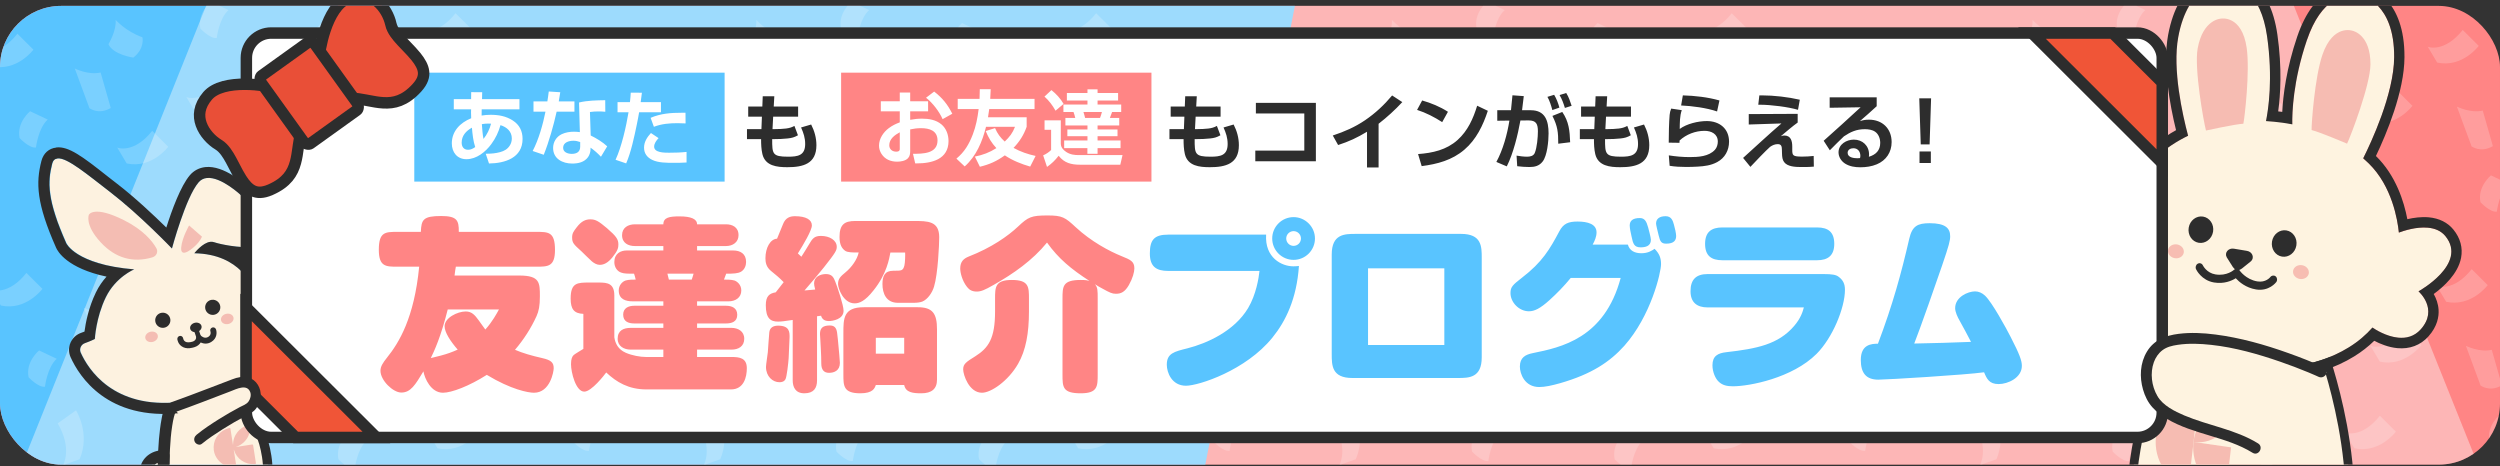 <svg width="327" height="61" viewBox="0 0 327 61" fill="none" xmlns="http://www.w3.org/2000/svg">
<rect x="0" y="0" width="327" height="61" fill="#333333" stroke="none"/>
<g clip-path="url(#clip0_1285_109245)">
<rect y="0.771" width="327" height="60" rx="8" fill="#FF8585"/>
<path d="M0 -69.23H183.036L143.988 130.771H0V-69.23Z" fill="#59C4FF"/>
<path d="M163.5 -339.538L398.704 246.669H-71.705L163.5 -339.538Z" fill="#FBFBFB" fill-opacity="0.42"/>
<path d="M59.388 23.086L61.485 25.172C61.485 25.172 59.346 28.064 56.051 27.352L54.81 25.267C54.81 25.314 56.992 26.12 59.388 23.086Z" fill="white" fill-opacity="0.2"/>
<path d="M38.513 20.193L40.61 22.279C40.61 22.279 38.471 25.171 35.176 24.46L33.935 22.374C33.935 22.421 36.117 23.227 38.513 20.193Z" fill="white" fill-opacity="0.2"/>
<path d="M19.908 17.111L22.004 19.197C22.004 19.197 19.865 22.089 16.571 21.378L15.33 19.292C15.33 19.339 17.512 20.145 19.908 17.111Z" fill="white" fill-opacity="0.2"/>
<path d="M62.726 11.753L64.823 13.839C64.823 13.839 62.683 16.73 59.389 16.019L58.148 13.934C58.148 13.981 60.33 14.787 62.726 11.753Z" fill="white" fill-opacity="0.2"/>
<path d="M47.601 13.458L49.698 15.544C49.698 15.544 47.558 18.436 44.264 17.724L43.023 15.639C43.023 15.686 45.205 16.492 47.601 13.458Z" fill="white" fill-opacity="0.2"/>
<path d="M28.951 10.506L31.047 12.592C31.047 12.592 28.908 15.483 25.614 14.772L24.373 12.687C24.373 12.734 26.555 13.54 28.951 10.506Z" fill="white" fill-opacity="0.2"/>
<path d="M75.093 22.939C75.093 22.939 73.296 24.409 73.724 26.447C73.724 26.447 75.007 27.822 75.863 27.68C75.863 27.68 76.163 25.12 77.403 24.03L75.093 22.939Z" fill="white" fill-opacity="0.2"/>
<path d="M75.349 19.113L74.022 14.467C72.439 14.846 70.643 13.945 70.643 13.945L72.568 19.16C72.611 19.113 73.68 20.061 75.349 19.113Z" fill="white" fill-opacity="0.2"/>
<path d="M71.398 3.918L73.495 6.004C73.495 6.004 71.355 8.895 68.061 8.184L66.82 6.099C66.82 6.146 69.002 6.952 71.398 3.918Z" fill="white" fill-opacity="0.2"/>
<path d="M25.808 24.27C25.808 24.27 24.011 25.74 24.439 27.779C24.439 27.779 25.722 29.153 26.578 29.011C26.578 29.011 26.878 26.451 28.118 25.361L25.808 24.27Z" fill="white" fill-opacity="0.2"/>
<path d="M44.458 25.273C44.458 25.273 42.661 26.743 43.089 28.781C43.089 28.781 44.373 30.156 45.228 30.014C45.228 30.014 45.528 27.454 46.769 26.364L44.458 25.273Z" fill="white" fill-opacity="0.2"/>
<path d="M6.371 24.087L8.767 22.381C8.767 22.381 10.692 25.415 9.238 28.78L7.098 29.539C7.056 29.539 8.339 27.453 6.371 24.087Z" fill="white" fill-opacity="0.2"/>
<path d="M14.487 14.128L13.161 9.482C11.578 9.862 9.781 8.961 9.781 8.961L11.707 14.175C11.749 14.128 12.819 15.076 14.487 14.128Z" fill="white" fill-opacity="0.2"/>
<path d="M2.275 4.409L4.371 6.495C4.371 6.495 2.232 9.387 -1.062 8.676L-2.303 6.59C-2.303 6.637 -0.121 7.443 2.275 4.409Z" fill="white" fill-opacity="0.2"/>
<path d="M18.633 4.88C18.633 4.88 18.975 6.349 17.435 7.535C17.435 7.535 14.783 7.155 14.184 5.781C14.184 5.781 15.253 4.027 15.125 2.604C15.168 2.604 16.366 4.074 18.633 4.88Z" fill="white" fill-opacity="0.2"/>
<path d="M3.935 14.55C3.935 14.55 2.138 16.019 2.566 18.058C2.566 18.058 3.849 19.433 4.705 19.29C4.705 19.29 5.004 16.73 6.245 15.64L3.935 14.55Z" fill="white" fill-opacity="0.2"/>
<path d="M59.584 1.73L61.68 3.816C61.68 3.816 59.541 6.708 56.247 5.997L55.006 3.911C55.006 3.958 57.188 4.764 59.584 1.73Z" fill="white" fill-opacity="0.2"/>
<path d="M27.579 0.228C27.579 0.228 25.783 1.697 26.21 3.736C26.21 3.736 27.494 5.11 28.349 4.968C28.349 4.968 28.649 2.408 29.89 1.318L27.579 0.228Z" fill="white" fill-opacity="0.2"/>
<path d="M42.044 3.02C42.044 3.02 40.247 4.489 40.675 6.527C40.675 6.527 41.959 7.902 42.814 7.76C42.814 7.76 43.114 5.2 44.355 4.11L42.044 3.02Z" fill="white" fill-opacity="0.2"/>
<path d="M226.316 23.086L228.412 25.172C228.412 25.172 226.273 28.064 222.979 27.352L221.738 25.267C221.738 25.314 223.92 26.12 226.316 23.086Z" fill="white" fill-opacity="0.2"/>
<path d="M205.441 20.193L207.537 22.279C207.537 22.279 205.398 25.171 202.104 24.46L200.863 22.374C200.863 22.421 203.045 23.227 205.441 20.193Z" fill="white" fill-opacity="0.2"/>
<path d="M186.836 17.111L188.932 19.197C188.932 19.197 186.793 22.089 183.499 21.378L182.258 19.292C182.258 19.339 184.44 20.145 186.836 17.111Z" fill="white" fill-opacity="0.2"/>
<path d="M229.654 11.753L231.75 13.839C231.75 13.839 229.611 16.73 226.317 16.019L225.076 13.934C225.076 13.981 227.258 14.787 229.654 11.753Z" fill="white" fill-opacity="0.2"/>
<path d="M214.529 13.458L216.625 15.544C216.625 15.544 214.486 18.436 211.192 17.724L209.951 15.639C209.951 15.686 212.133 16.492 214.529 13.458Z" fill="white" fill-opacity="0.2"/>
<path d="M195.879 10.506L197.975 12.592C197.975 12.592 195.836 15.483 192.541 14.772L191.301 12.687C191.301 12.734 193.483 13.54 195.879 10.506Z" fill="white" fill-opacity="0.2"/>
<path d="M242.021 22.939C242.021 22.939 240.224 24.409 240.652 26.447C240.652 26.447 241.935 27.822 242.791 27.68C242.791 27.68 243.09 25.12 244.331 24.03L242.021 22.939Z" fill="white" fill-opacity="0.2"/>
<path d="M242.276 19.113L240.95 14.467C239.367 14.846 237.57 13.945 237.57 13.945L239.496 19.16C239.538 19.113 240.608 20.061 242.276 19.113Z" fill="white" fill-opacity="0.2"/>
<path d="M238.326 3.918L240.422 6.004C240.422 6.004 238.283 8.895 234.989 8.184L233.748 6.099C233.748 6.146 235.93 6.952 238.326 3.918Z" fill="white" fill-opacity="0.2"/>
<path d="M192.736 24.27C192.736 24.27 190.939 25.74 191.367 27.779C191.367 27.779 192.65 29.153 193.506 29.011C193.506 29.011 193.805 26.451 195.046 25.361L192.736 24.27Z" fill="white" fill-opacity="0.2"/>
<path d="M211.386 25.273C211.386 25.273 209.589 26.743 210.017 28.781C210.017 28.781 211.301 30.156 212.156 30.014C212.156 30.014 212.456 27.454 213.696 26.364L211.386 25.273Z" fill="white" fill-opacity="0.2"/>
<path d="M173.299 24.087L175.695 22.381C175.695 22.381 177.62 25.415 176.165 28.78L174.026 29.539C173.983 29.539 175.267 27.453 173.299 24.087Z" fill="white" fill-opacity="0.2"/>
<path d="M181.415 14.128L180.089 9.482C178.506 9.862 176.709 8.961 176.709 8.961L178.634 14.175C178.677 14.128 179.747 15.076 181.415 14.128Z" fill="white" fill-opacity="0.2"/>
<path d="M169.203 4.409L171.299 6.495C171.299 6.495 169.16 9.387 165.866 8.676L164.625 6.59C164.625 6.637 166.807 7.443 169.203 4.409Z" fill="white" fill-opacity="0.2"/>
<path d="M185.561 4.88C185.561 4.88 185.903 6.349 184.363 7.535C184.363 7.535 181.71 7.155 181.111 5.781C181.111 5.781 182.181 4.027 182.053 2.604C182.095 2.604 183.293 4.074 185.561 4.88Z" fill="white" fill-opacity="0.2"/>
<path d="M170.863 14.55C170.863 14.55 169.066 16.019 169.494 18.058C169.494 18.058 170.777 19.433 171.633 19.29C171.633 19.29 171.932 16.73 173.173 15.64L170.863 14.55Z" fill="white" fill-opacity="0.2"/>
<path d="M226.511 1.73L228.608 3.816C228.608 3.816 226.469 6.708 223.174 5.997L221.934 3.911C221.934 3.958 224.116 4.764 226.511 1.73Z" fill="white" fill-opacity="0.2"/>
<path d="M194.507 0.228C194.507 0.228 192.71 1.697 193.138 3.736C193.138 3.736 194.422 5.11 195.277 4.968C195.277 4.968 195.577 2.408 196.817 1.318L194.507 0.228Z" fill="white" fill-opacity="0.2"/>
<path d="M208.972 3.02C208.972 3.02 207.175 4.489 207.603 6.527C207.603 6.527 208.886 7.902 209.742 7.76C209.742 7.76 210.042 5.2 211.282 4.11L208.972 3.02Z" fill="white" fill-opacity="0.2"/>
<path d="M60.566 54.375L62.662 56.461C62.662 56.461 60.523 59.352 57.229 58.641L55.988 56.556C55.988 56.603 58.17 57.409 60.566 54.375Z" fill="white" fill-opacity="0.2"/>
<path d="M39.691 51.482L41.787 53.568C41.787 53.568 39.648 56.46 36.354 55.749L35.113 53.663C35.113 53.711 37.295 54.516 39.691 51.482Z" fill="white" fill-opacity="0.2"/>
<path d="M21.084 48.4L23.18 50.486C23.18 50.486 21.041 53.378 17.747 52.667L16.506 50.581C16.506 50.628 18.688 51.434 21.084 48.4Z" fill="white" fill-opacity="0.2"/>
<path d="M63.902 43.042L65.998 45.128C65.998 45.128 63.859 48.02 60.565 47.308L59.324 45.223C59.324 45.27 61.506 46.076 63.902 43.042Z" fill="white" fill-opacity="0.2"/>
<path d="M48.777 44.747L50.873 46.833C50.873 46.833 48.734 49.725 45.44 49.014L44.199 46.928C44.199 46.975 46.381 47.781 48.777 44.747Z" fill="white" fill-opacity="0.2"/>
<path d="M30.127 41.795L32.223 43.881C32.223 43.881 30.084 46.772 26.79 46.061L25.549 43.975C25.549 44.023 27.731 44.829 30.127 41.795Z" fill="white" fill-opacity="0.2"/>
<path d="M76.271 54.228C76.271 54.228 74.474 55.698 74.902 57.736C74.902 57.736 76.185 59.111 77.041 58.969C77.041 58.969 77.34 56.409 78.581 55.319L76.271 54.228Z" fill="white" fill-opacity="0.2"/>
<path d="M76.525 50.401L75.198 45.756C73.615 46.135 71.818 45.234 71.818 45.234L73.744 50.449C73.786 50.401 74.856 51.35 76.525 50.401Z" fill="white" fill-opacity="0.2"/>
<path d="M72.576 35.207L74.672 37.293C74.672 37.293 72.533 40.185 69.239 39.474L67.998 37.388C67.998 37.435 70.18 38.241 72.576 35.207Z" fill="white" fill-opacity="0.2"/>
<path d="M26.984 55.56C26.984 55.56 25.187 57.029 25.615 59.068C25.615 59.068 26.898 60.442 27.754 60.3C27.754 60.3 28.053 57.74 29.294 56.65L26.984 55.56Z" fill="white" fill-opacity="0.2"/>
<path d="M45.634 56.562C45.634 56.562 43.837 58.032 44.265 60.071C44.265 60.071 45.549 61.445 46.404 61.303C46.404 61.303 46.704 58.743 47.944 57.653L45.634 56.562Z" fill="white" fill-opacity="0.2"/>
<path d="M7.547 55.377L9.943 53.67C9.943 53.67 11.868 56.704 10.413 60.07L8.274 60.828C8.231 60.828 9.515 58.742 7.547 55.377Z" fill="white" fill-opacity="0.2"/>
<path d="M15.663 45.417L14.337 40.772C12.754 41.151 10.957 40.25 10.957 40.25L12.882 45.465C12.925 45.417 13.995 46.365 15.663 45.417Z" fill="white" fill-opacity="0.2"/>
<path d="M3.453 35.698L5.549 37.784C5.549 37.784 3.41 40.676 0.116 39.965L-1.125 37.879C-1.125 37.926 1.057 38.732 3.453 35.698Z" fill="white" fill-opacity="0.2"/>
<path d="M19.811 36.169C19.811 36.169 20.153 37.639 18.613 38.824C18.613 38.824 15.96 38.444 15.361 37.07C15.361 37.07 16.431 35.316 16.303 33.894C16.345 33.894 17.543 35.363 19.811 36.169Z" fill="white" fill-opacity="0.2"/>
<path d="M5.111 45.839C5.111 45.839 3.314 47.308 3.742 49.347C3.742 49.347 5.025 50.722 5.881 50.579C5.881 50.579 6.18 48.02 7.421 46.929L5.111 45.839Z" fill="white" fill-opacity="0.2"/>
<path d="M60.759 33.02L62.856 35.105C62.856 35.105 60.717 37.997 57.422 37.286L56.182 35.2C56.182 35.248 58.364 36.053 60.759 33.02Z" fill="white" fill-opacity="0.2"/>
<path d="M28.757 31.517C28.757 31.517 26.96 32.986 27.388 35.025C27.388 35.025 28.672 36.399 29.527 36.257C29.527 36.257 29.827 33.697 31.067 32.607L28.757 31.517Z" fill="white" fill-opacity="0.2"/>
<path d="M43.222 34.309C43.222 34.309 41.425 35.778 41.853 37.817C41.853 37.817 43.136 39.191 43.992 39.049C43.992 39.049 44.292 36.489 45.532 35.399L43.222 34.309Z" fill="white" fill-opacity="0.2"/>
<path d="M227.494 54.375L229.59 56.461C229.59 56.461 227.451 59.352 224.157 58.641L222.916 56.556C222.916 56.603 225.098 57.409 227.494 54.375Z" fill="white" fill-opacity="0.2"/>
<path d="M206.619 51.482L208.715 53.568C208.715 53.568 206.576 56.46 203.282 55.749L202.041 53.663C202.041 53.711 204.223 54.516 206.619 51.482Z" fill="white" fill-opacity="0.2"/>
<path d="M188.011 48.4L190.108 50.486C190.108 50.486 187.969 53.378 184.674 52.667L183.434 50.581C183.434 50.628 185.616 51.434 188.011 48.4Z" fill="white" fill-opacity="0.2"/>
<path d="M230.83 43.042L232.926 45.128C232.926 45.128 230.787 48.02 227.493 47.308L226.252 45.223C226.252 45.27 228.434 46.076 230.83 43.042Z" fill="white" fill-opacity="0.2"/>
<path d="M215.705 44.747L217.801 46.833C217.801 46.833 215.662 49.725 212.368 49.014L211.127 46.928C211.127 46.975 213.309 47.781 215.705 44.747Z" fill="white" fill-opacity="0.2"/>
<path d="M197.054 41.795L199.151 43.881C199.151 43.881 197.012 46.772 193.717 46.061L192.477 43.975C192.477 44.023 194.658 44.829 197.054 41.795Z" fill="white" fill-opacity="0.2"/>
<path d="M243.199 54.228C243.199 54.228 241.402 55.698 241.83 57.736C241.83 57.736 243.113 59.111 243.969 58.969C243.969 58.969 244.268 56.409 245.509 55.319L243.199 54.228Z" fill="white" fill-opacity="0.2"/>
<path d="M243.452 50.401L242.126 45.756C240.543 46.135 238.746 45.234 238.746 45.234L240.671 50.449C240.714 50.401 241.784 51.35 243.452 50.401Z" fill="white" fill-opacity="0.2"/>
<path d="M239.504 35.207L241.6 37.293C241.6 37.293 239.461 40.185 236.166 39.474L234.926 37.388C234.926 37.435 237.108 38.241 239.504 35.207Z" fill="white" fill-opacity="0.2"/>
<path d="M193.911 55.56C193.911 55.56 192.115 57.029 192.542 59.068C192.542 59.068 193.826 60.442 194.682 60.3C194.682 60.3 194.981 57.74 196.222 56.65L193.911 55.56Z" fill="white" fill-opacity="0.2"/>
<path d="M212.562 56.562C212.562 56.562 210.765 58.032 211.193 60.071C211.193 60.071 212.476 61.445 213.332 61.303C213.332 61.303 213.631 58.743 214.872 57.653L212.562 56.562Z" fill="white" fill-opacity="0.2"/>
<path d="M174.475 55.377L176.87 53.67C176.87 53.67 178.796 56.704 177.341 60.07L175.202 60.828C175.159 60.828 176.443 58.742 174.475 55.377Z" fill="white" fill-opacity="0.2"/>
<path d="M182.591 45.417L181.265 40.772C179.682 41.151 177.885 40.25 177.885 40.25L179.81 45.465C179.853 45.417 180.922 46.365 182.591 45.417Z" fill="white" fill-opacity="0.2"/>
<path d="M170.381 35.698L172.477 37.784C172.477 37.784 170.338 40.676 167.043 39.965L165.803 37.879C165.803 37.926 167.985 38.732 170.381 35.698Z" fill="white" fill-opacity="0.2"/>
<path d="M186.738 36.169C186.738 36.169 187.081 37.639 185.541 38.824C185.541 38.824 182.888 38.444 182.289 37.07C182.289 37.07 183.359 35.316 183.23 33.894C183.273 33.894 184.471 35.363 186.738 36.169Z" fill="white" fill-opacity="0.2"/>
<path d="M172.038 45.839C172.038 45.839 170.242 47.308 170.669 49.347C170.669 49.347 171.953 50.722 172.809 50.579C172.809 50.579 173.108 48.02 174.349 46.929L172.038 45.839Z" fill="white" fill-opacity="0.2"/>
<path d="M227.687 33.02L229.784 35.105C229.784 35.105 227.644 37.997 224.35 37.286L223.109 35.2C223.109 35.248 225.291 36.053 227.687 33.02Z" fill="white" fill-opacity="0.2"/>
<path d="M195.685 31.517C195.685 31.517 193.888 32.986 194.316 35.025C194.316 35.025 195.599 36.399 196.455 36.257C196.455 36.257 196.754 33.697 197.995 32.607L195.685 31.517Z" fill="white" fill-opacity="0.2"/>
<path d="M210.15 34.309C210.15 34.309 208.353 35.778 208.781 37.817C208.781 37.817 210.064 39.191 210.92 39.049C210.92 39.049 211.219 36.489 212.46 35.399L210.15 34.309Z" fill="white" fill-opacity="0.2"/>
<path d="M143.183 23.086L145.28 25.172C145.28 25.172 143.14 28.064 139.846 27.352L138.605 25.267C138.605 25.314 140.787 26.12 143.183 23.086Z" fill="white" fill-opacity="0.2"/>
<path d="M122.308 20.193L124.405 22.279C124.405 22.279 122.265 25.171 118.971 24.46L117.73 22.374C117.73 22.421 119.912 23.227 122.308 20.193Z" fill="white" fill-opacity="0.2"/>
<path d="M103.701 17.111L105.797 19.197C105.797 19.197 103.658 22.089 100.364 21.378L99.123 19.292C99.123 19.339 101.305 20.145 103.701 17.111Z" fill="white" fill-opacity="0.2"/>
<path d="M146.519 11.753L148.616 13.839C148.616 13.839 146.476 16.73 143.182 16.019L141.941 13.934C141.941 13.981 144.123 14.787 146.519 11.753Z" fill="white" fill-opacity="0.2"/>
<path d="M131.394 13.458L133.491 15.544C133.491 15.544 131.351 18.436 128.057 17.724L126.816 15.639C126.816 15.686 128.998 16.492 131.394 13.458Z" fill="white" fill-opacity="0.2"/>
<path d="M112.744 10.506L114.84 12.592C114.84 12.592 112.701 15.483 109.407 14.772L108.166 12.687C108.166 12.734 110.348 13.54 112.744 10.506Z" fill="white" fill-opacity="0.2"/>
<path d="M158.888 22.939C158.888 22.939 157.091 24.409 157.519 26.447C157.519 26.447 158.802 27.822 159.658 27.68C159.658 27.68 159.958 25.12 161.198 24.03L158.888 22.939Z" fill="white" fill-opacity="0.2"/>
<path d="M159.142 19.113L157.815 14.467C156.232 14.846 154.436 13.945 154.436 13.945L156.361 19.16C156.404 19.113 157.473 20.061 159.142 19.113Z" fill="white" fill-opacity="0.2"/>
<path d="M155.193 3.918L157.289 6.004C157.289 6.004 155.15 8.895 151.856 8.184L150.615 6.099C150.615 6.146 152.797 6.952 155.193 3.918Z" fill="white" fill-opacity="0.2"/>
<path d="M109.601 24.27C109.601 24.27 107.804 25.74 108.232 27.779C108.232 27.779 109.515 29.153 110.371 29.011C110.371 29.011 110.67 26.451 111.911 25.361L109.601 24.27Z" fill="white" fill-opacity="0.2"/>
<path d="M128.251 25.273C128.251 25.273 126.454 26.743 126.882 28.781C126.882 28.781 128.166 30.156 129.021 30.014C129.021 30.014 129.321 27.454 130.562 26.364L128.251 25.273Z" fill="white" fill-opacity="0.2"/>
<path d="M90.164 24.087L92.56 22.381C92.56 22.381 94.485 25.415 93.031 28.78L90.891 29.539C90.849 29.539 92.132 27.453 90.164 24.087Z" fill="white" fill-opacity="0.2"/>
<path d="M98.28 14.128L96.954 9.482C95.371 9.862 93.574 8.961 93.574 8.961L95.499 14.175C95.542 14.128 96.612 15.076 98.28 14.128Z" fill="white" fill-opacity="0.2"/>
<path d="M86.07 4.409L88.166 6.495C88.166 6.495 86.027 9.387 82.733 8.676L81.492 6.59C81.492 6.637 83.674 7.443 86.07 4.409Z" fill="white" fill-opacity="0.2"/>
<path d="M102.428 4.88C102.428 4.88 102.77 6.349 101.23 7.535C101.23 7.535 98.578 7.155 97.978 5.781C97.978 5.781 99.048 4.027 98.92 2.604C98.963 2.604 100.16 4.074 102.428 4.88Z" fill="white" fill-opacity="0.2"/>
<path d="M87.728 14.55C87.728 14.55 85.931 16.019 86.359 18.058C86.359 18.058 87.642 19.433 88.498 19.29C88.498 19.29 88.797 16.73 90.038 15.64L87.728 14.55Z" fill="white" fill-opacity="0.2"/>
<path d="M143.377 1.73L145.473 3.816C145.473 3.816 143.334 6.708 140.04 5.997L138.799 3.911C138.799 3.958 140.981 4.764 143.377 1.73Z" fill="white" fill-opacity="0.2"/>
<path d="M111.374 0.228C111.374 0.228 109.577 1.697 110.005 3.736C110.005 3.736 111.289 5.11 112.144 4.968C112.144 4.968 112.444 2.408 113.685 1.318L111.374 0.228Z" fill="white" fill-opacity="0.2"/>
<path d="M125.839 3.02C125.839 3.02 124.042 4.489 124.47 6.527C124.47 6.527 125.754 7.902 126.609 7.76C126.609 7.76 126.909 5.2 128.149 4.11L125.839 3.02Z" fill="white" fill-opacity="0.2"/>
<path d="M310.111 23.086L312.207 25.172C312.207 25.172 310.068 28.064 306.774 27.352L305.533 25.267C305.533 25.314 307.715 26.12 310.111 23.086Z" fill="white" fill-opacity="0.2"/>
<path d="M289.236 20.193L291.332 22.279C291.332 22.279 289.193 25.171 285.899 24.46L284.658 22.374C284.658 22.421 286.84 23.227 289.236 20.193Z" fill="white" fill-opacity="0.2"/>
<path d="M270.629 17.111L272.725 19.197C272.725 19.197 270.586 22.089 267.291 21.378L266.051 19.292C266.051 19.339 268.233 20.145 270.629 17.111Z" fill="white" fill-opacity="0.2"/>
<path d="M313.447 11.753L315.543 13.839C315.543 13.839 313.404 16.73 310.11 16.019L308.869 13.934C308.869 13.981 311.051 14.787 313.447 11.753Z" fill="white" fill-opacity="0.2"/>
<path d="M298.322 13.458L300.418 15.544C300.418 15.544 298.279 18.436 294.985 17.724L293.744 15.639C293.744 15.686 295.926 16.492 298.322 13.458Z" fill="white" fill-opacity="0.2"/>
<path d="M279.672 10.506L281.768 12.592C281.768 12.592 279.629 15.483 276.334 14.772L275.094 12.687C275.094 12.734 277.276 13.54 279.672 10.506Z" fill="white" fill-opacity="0.2"/>
<path d="M325.816 22.939C325.816 22.939 324.019 24.409 324.447 26.447C324.447 26.447 325.73 27.822 326.586 27.68C326.586 27.68 326.885 25.12 328.126 24.03L325.816 22.939Z" fill="white" fill-opacity="0.2"/>
<path d="M326.069 19.113L324.743 14.467C323.16 14.846 321.363 13.945 321.363 13.945L323.289 19.16C323.331 19.113 324.401 20.061 326.069 19.113Z" fill="white" fill-opacity="0.2"/>
<path d="M322.121 3.918L324.217 6.004C324.217 6.004 322.078 8.895 318.784 8.184L317.543 6.099C317.543 6.146 319.725 6.952 322.121 3.918Z" fill="white" fill-opacity="0.2"/>
<path d="M276.529 24.27C276.529 24.27 274.732 25.74 275.16 27.779C275.16 27.779 276.443 29.153 277.299 29.011C277.299 29.011 277.598 26.451 278.839 25.361L276.529 24.27Z" fill="white" fill-opacity="0.2"/>
<path d="M295.179 25.273C295.179 25.273 293.382 26.743 293.81 28.781C293.81 28.781 295.093 30.156 295.949 30.014C295.949 30.014 296.249 27.454 297.489 26.364L295.179 25.273Z" fill="white" fill-opacity="0.2"/>
<path d="M257.092 24.087L259.488 22.381C259.488 22.381 261.413 25.415 259.958 28.78L257.819 29.539C257.776 29.539 259.06 27.453 257.092 24.087Z" fill="white" fill-opacity="0.2"/>
<path d="M265.208 14.128L263.882 9.482C262.299 9.862 260.502 8.961 260.502 8.961L262.427 14.175C262.47 14.128 263.54 15.076 265.208 14.128Z" fill="white" fill-opacity="0.2"/>
<path d="M252.998 4.409L255.094 6.495C255.094 6.495 252.955 9.387 249.661 8.676L248.42 6.59C248.42 6.637 250.602 7.443 252.998 4.409Z" fill="white" fill-opacity="0.2"/>
<path d="M269.356 4.88C269.356 4.88 269.698 6.349 268.158 7.535C268.158 7.535 265.505 7.155 264.906 5.781C264.906 5.781 265.976 4.027 265.847 2.604C265.89 2.604 267.088 4.074 269.356 4.88Z" fill="white" fill-opacity="0.2"/>
<path d="M254.656 14.55C254.656 14.55 252.859 16.019 253.287 18.058C253.287 18.058 254.57 19.433 255.426 19.29C255.426 19.29 255.725 16.73 256.966 15.64L254.656 14.55Z" fill="white" fill-opacity="0.2"/>
<path d="M310.304 1.73L312.401 3.816C312.401 3.816 310.262 6.708 306.967 5.997L305.727 3.911C305.727 3.958 307.908 4.764 310.304 1.73Z" fill="white" fill-opacity="0.2"/>
<path d="M278.302 0.228C278.302 0.228 276.505 1.697 276.933 3.736C276.933 3.736 278.217 5.11 279.072 4.968C279.072 4.968 279.372 2.408 280.612 1.318L278.302 0.228Z" fill="white" fill-opacity="0.2"/>
<path d="M292.767 3.02C292.767 3.02 290.97 4.489 291.398 6.527C291.398 6.527 292.681 7.902 293.537 7.76C293.537 7.76 293.837 5.2 295.077 4.11L292.767 3.02Z" fill="white" fill-opacity="0.2"/>
<path d="M144.359 54.375L146.455 56.461C146.455 56.461 144.316 59.352 141.022 58.641L139.781 56.556C139.781 56.603 141.963 57.409 144.359 54.375Z" fill="white" fill-opacity="0.2"/>
<path d="M123.484 51.482L125.58 53.568C125.58 53.568 123.441 56.46 120.147 55.749L118.906 53.663C118.906 53.711 121.088 54.516 123.484 51.482Z" fill="white" fill-opacity="0.2"/>
<path d="M104.879 48.4L106.975 50.486C106.975 50.486 104.836 53.378 101.541 52.667L100.301 50.581C100.301 50.628 102.483 51.434 104.879 48.4Z" fill="white" fill-opacity="0.2"/>
<path d="M147.697 43.042L149.793 45.128C149.793 45.128 147.654 48.02 144.36 47.308L143.119 45.223C143.119 45.27 145.301 46.076 147.697 43.042Z" fill="white" fill-opacity="0.2"/>
<path d="M132.572 44.747L134.668 46.833C134.668 46.833 132.529 49.725 129.235 49.014L127.994 46.928C127.994 46.975 130.176 47.781 132.572 44.747Z" fill="white" fill-opacity="0.2"/>
<path d="M113.922 41.795L116.018 43.881C116.018 43.881 113.879 46.772 110.584 46.061L109.344 43.975C109.344 44.023 111.526 44.829 113.922 41.795Z" fill="white" fill-opacity="0.2"/>
<path d="M160.064 54.228C160.064 54.228 158.267 55.698 158.695 57.736C158.695 57.736 159.978 59.111 160.834 58.969C160.834 58.969 161.133 56.409 162.374 55.319L160.064 54.228Z" fill="white" fill-opacity="0.2"/>
<path d="M160.319 50.401L158.993 45.756C157.41 46.135 155.613 45.234 155.613 45.234L157.539 50.449C157.581 50.401 158.651 51.35 160.319 50.401Z" fill="white" fill-opacity="0.2"/>
<path d="M156.369 35.207L158.465 37.293C158.465 37.293 156.326 40.185 153.032 39.474L151.791 37.388C151.791 37.435 153.973 38.241 156.369 35.207Z" fill="white" fill-opacity="0.2"/>
<path d="M110.779 55.56C110.779 55.56 108.982 57.029 109.41 59.068C109.41 59.068 110.693 60.442 111.549 60.3C111.549 60.3 111.848 57.74 113.089 56.65L110.779 55.56Z" fill="white" fill-opacity="0.2"/>
<path d="M129.429 56.562C129.429 56.562 127.632 58.032 128.06 60.071C128.06 60.071 129.343 61.445 130.199 61.303C130.199 61.303 130.499 58.743 131.739 57.653L129.429 56.562Z" fill="white" fill-opacity="0.2"/>
<path d="M91.342 55.377L93.738 53.67C93.738 53.67 95.663 56.704 94.208 60.07L92.069 60.828C92.026 60.828 93.31 58.742 91.342 55.377Z" fill="white" fill-opacity="0.2"/>
<path d="M99.458 45.417L98.132 40.772C96.549 41.151 94.752 40.25 94.752 40.25L96.677 45.465C96.72 45.417 97.79 46.365 99.458 45.417Z" fill="white" fill-opacity="0.2"/>
<path d="M87.246 35.698L89.342 37.784C89.342 37.784 87.203 40.676 83.909 39.965L82.668 37.879C82.668 37.926 84.85 38.732 87.246 35.698Z" fill="white" fill-opacity="0.2"/>
<path d="M103.604 36.169C103.604 36.169 103.946 37.639 102.406 38.824C102.406 38.824 99.753 38.444 99.154 37.07C99.154 37.07 100.224 35.316 100.096 33.894C100.138 33.894 101.336 35.363 103.604 36.169Z" fill="white" fill-opacity="0.2"/>
<path d="M88.906 45.839C88.906 45.839 87.109 47.308 87.537 49.347C87.537 49.347 88.82 50.722 89.676 50.579C89.676 50.579 89.975 48.02 91.216 46.929L88.906 45.839Z" fill="white" fill-opacity="0.2"/>
<path d="M144.554 33.02L146.651 35.105C146.651 35.105 144.512 37.997 141.217 37.286L139.977 35.2C139.977 35.248 142.158 36.053 144.554 33.02Z" fill="white" fill-opacity="0.2"/>
<path d="M112.55 31.517C112.55 31.517 110.753 32.986 111.181 35.025C111.181 35.025 112.465 36.399 113.32 36.257C113.32 36.257 113.62 33.697 114.86 32.607L112.55 31.517Z" fill="white" fill-opacity="0.2"/>
<path d="M127.015 34.309C127.015 34.309 125.218 35.778 125.646 37.817C125.646 37.817 126.929 39.191 127.785 39.049C127.785 39.049 128.085 36.489 129.325 35.399L127.015 34.309Z" fill="white" fill-opacity="0.2"/>
<path d="M311.287 54.375L313.383 56.461C313.383 56.461 311.244 59.352 307.95 58.641L306.709 56.556C306.709 56.603 308.891 57.409 311.287 54.375Z" fill="white" fill-opacity="0.2"/>
<path d="M290.412 51.482L292.508 53.568C292.508 53.568 290.369 56.46 287.075 55.749L285.834 53.663C285.834 53.711 288.016 54.516 290.412 51.482Z" fill="white" fill-opacity="0.2"/>
<path d="M271.806 48.4L273.903 50.486C273.903 50.486 271.764 53.378 268.469 52.667L267.229 50.581C267.229 50.628 269.41 51.434 271.806 48.4Z" fill="white" fill-opacity="0.2"/>
<path d="M314.625 43.042L316.721 45.128C316.721 45.128 314.582 48.02 311.288 47.308L310.047 45.223C310.047 45.27 312.229 46.076 314.625 43.042Z" fill="white" fill-opacity="0.2"/>
<path d="M299.5 44.747L301.596 46.833C301.596 46.833 299.457 49.725 296.163 49.014L294.922 46.928C294.922 46.975 297.104 47.781 299.5 44.747Z" fill="white" fill-opacity="0.2"/>
<path d="M280.849 41.795L282.946 43.881C282.946 43.881 280.806 46.772 277.512 46.061L276.271 43.975C276.271 44.023 278.453 44.829 280.849 41.795Z" fill="white" fill-opacity="0.2"/>
<path d="M326.992 54.228C326.992 54.228 325.195 55.698 325.622 57.736C325.622 57.736 326.906 59.111 327.762 58.969C327.762 58.969 328.061 56.409 329.302 55.319L326.992 54.228Z" fill="white" fill-opacity="0.2"/>
<path d="M327.247 50.401L325.921 45.756C324.338 46.135 322.541 45.234 322.541 45.234L324.466 50.449C324.509 50.401 325.579 51.35 327.247 50.401Z" fill="white" fill-opacity="0.2"/>
<path d="M323.297 35.207L325.393 37.293C325.393 37.293 323.254 40.185 319.959 39.474L318.719 37.388C318.719 37.435 320.901 38.241 323.297 35.207Z" fill="white" fill-opacity="0.2"/>
<path d="M277.706 55.56C277.706 55.56 275.91 57.029 276.337 59.068C276.337 59.068 277.621 60.442 278.476 60.3C278.476 60.3 278.776 57.74 280.017 56.65L277.706 55.56Z" fill="white" fill-opacity="0.2"/>
<path d="M296.357 56.562C296.357 56.562 294.56 58.032 294.988 60.071C294.988 60.071 296.271 61.445 297.127 61.303C297.127 61.303 297.426 58.743 298.667 57.653L296.357 56.562Z" fill="white" fill-opacity="0.2"/>
<path d="M258.27 55.377L260.665 53.67C260.665 53.67 262.591 56.704 261.136 60.07L258.997 60.828C258.954 60.828 260.238 58.742 258.27 55.377Z" fill="white" fill-opacity="0.2"/>
<path d="M266.386 45.417L265.06 40.772C263.477 41.151 261.68 40.25 261.68 40.25L263.605 45.465C263.648 45.417 264.717 46.365 266.386 45.417Z" fill="white" fill-opacity="0.2"/>
<path d="M254.173 35.698L256.27 37.784C256.27 37.784 254.131 40.676 250.836 39.965L249.596 37.879C249.596 37.926 251.778 38.732 254.173 35.698Z" fill="white" fill-opacity="0.2"/>
<path d="M270.531 36.169C270.531 36.169 270.874 37.639 269.334 38.824C269.334 38.824 266.681 38.444 266.082 37.07C266.082 37.07 267.152 35.316 267.023 33.894C267.066 33.894 268.264 35.363 270.531 36.169Z" fill="white" fill-opacity="0.2"/>
<path d="M255.833 45.839C255.833 45.839 254.036 47.308 254.464 49.347C254.464 49.347 255.748 50.722 256.603 50.579C256.603 50.579 256.903 48.02 258.144 46.929L255.833 45.839Z" fill="white" fill-opacity="0.2"/>
<path d="M311.482 33.02L313.578 35.105C313.578 35.105 311.439 37.997 308.145 37.286L306.904 35.2C306.904 35.248 309.086 36.053 311.482 33.02Z" fill="white" fill-opacity="0.2"/>
<path d="M279.478 31.517C279.478 31.517 277.681 32.986 278.109 35.025C278.109 35.025 279.392 36.399 280.248 36.257C280.248 36.257 280.547 33.697 281.788 32.607L279.478 31.517Z" fill="white" fill-opacity="0.2"/>
<path d="M293.943 34.309C293.943 34.309 292.146 35.778 292.574 37.817C292.574 37.817 293.857 39.191 294.713 39.049C294.713 39.049 295.012 36.489 296.253 35.399L293.943 34.309Z" fill="white" fill-opacity="0.2"/>
<path d="M276.8 43.164C280.529 41.984 284.253 44.797 285.649 46.351L282.367 55.059C278.371 54.916 275.278 52.643 274.136 51.205C272.662 49.35 272.138 44.639 276.8 43.164Z" fill="#FEF3E0" stroke="#2D2D2D" stroke-width="1.147"/>
<path d="M291.583 74.492L291.582 74.482L291.581 74.473L290.727 68.605L290.419 66.489L289.626 68.475C288.911 70.268 289.148 71.884 289.558 73.037C289.762 73.612 290.01 74.076 290.208 74.398C290.273 74.503 290.332 74.593 290.383 74.667C290.322 74.884 290.269 75.091 290.222 75.287C290.186 75.369 290.146 75.455 290.104 75.546C290.059 75.64 290.011 75.74 289.961 75.844C289.773 76.233 289.562 76.67 289.452 77.023L289.452 77.023C289.409 77.161 289.387 77.286 289.371 77.375C286.819 77.541 283.979 77.051 281.74 76.502C280.607 76.225 279.639 75.935 278.955 75.714C278.613 75.604 278.342 75.512 278.158 75.447C278.145 75.442 278.132 75.438 278.119 75.434C277.611 74.031 277.559 72.544 277.743 70.884C277.884 69.613 278.157 68.281 278.455 66.827C278.572 66.255 278.693 65.664 278.812 65.051L278.822 64.994L278.822 64.937C278.79 61.063 279.795 56.249 280.824 52.371C281.336 50.439 281.851 48.752 282.238 47.548C282.431 46.947 282.592 46.466 282.704 46.137C282.717 46.1 282.729 46.065 282.74 46.032L304.244 47.095C304.288 47.226 304.342 47.39 304.404 47.587C304.582 48.143 304.829 48.954 305.106 49.965C305.66 51.987 306.332 54.808 306.803 58.001C307.749 64.415 307.867 72.21 304.725 78.076C304.449 78.592 303.903 78.918 303.306 78.924C301.851 78.939 299.223 78.96 296.734 78.846C295.489 78.79 294.289 78.7 293.294 78.561C292.33 78.427 291.637 78.256 291.268 78.068C291.243 78.027 291.188 77.921 291.15 77.71C291.086 77.355 291.073 76.718 291.316 75.648C291.369 75.524 291.418 75.401 291.459 75.282C291.536 75.056 291.614 74.767 291.583 74.492Z" fill="#FEF3E0" stroke="#2D2D2D" stroke-width="1.147"/>
<path d="M319.862 30.88C318.25 28.904 314.733 30.059 313.777 30.421C313.612 28.782 312.898 24.364 309.834 21.37C309.597 21.14 309.353 20.914 309.114 20.704C310.116 18.709 313.137 12.281 313.163 7.467C313.198 0.343 308.98 -0.501 308.98 -0.501C308.98 -0.501 304.317 -2.269 301.768 5.214C299.924 10.62 299.824 14.8 299.855 16.245C298.339 15.936 297.013 15.859 296.414 15.817C296.72 14.316 297.345 10.245 296.554 4.728C295.427 -3.09 290.511 -2.214 290.511 -2.214C290.511 -2.214 286.208 -2.164 284.923 4.844C284.151 9.07 285.48 14.993 286.211 17.749C285.489 18.1 284.768 18.504 284.054 18.977C279.613 21.932 278.338 27.761 278.338 27.761C278.338 27.761 275.113 25.298 273.026 27.05C269.722 29.834 274.968 34.162 274.968 34.162C274.968 34.162 272.156 35.793 273.858 38.593C275.559 41.392 279.08 39.349 279.08 39.349C279.08 39.349 280.728 41.793 282.153 43.091C287.315 47.809 294.352 47.96 294.352 47.96C294.352 47.96 301.294 49.111 307.243 45.429C308.488 44.662 309.5 43.78 310.33 42.84C310.954 43.262 314.472 45.496 316.648 43.079C319.039 40.425 316.356 38.107 316.356 38.107C316.356 38.107 322.852 34.529 319.877 30.884H319.863L319.862 30.88Z" fill="#FEF3E0"/>
<path d="M308.166 -0.66C308.665 -0.614 308.973 -0.498 308.973 -0.498C308.973 -0.498 313.192 0.347 313.156 7.47C313.13 12.285 310.11 18.712 309.107 20.707C309.352 20.918 309.59 21.143 309.827 21.373C312.891 24.36 313.605 28.785 313.77 30.424C314.383 30.192 316.033 29.638 317.571 29.782C318.439 29.862 319.272 30.169 319.855 30.883C322.831 34.529 316.335 38.106 316.335 38.106C316.335 38.106 319.017 40.418 316.627 43.078C315.776 44.029 314.712 44.26 313.7 44.166C312.135 44.021 310.69 43.098 310.315 42.841C309.485 43.78 308.474 44.663 307.228 45.429C302.421 48.404 296.966 48.226 295.052 48.047C294.598 48.004 294.344 47.961 294.344 47.961C294.344 47.961 294.085 47.957 293.632 47.914C291.719 47.736 286.319 46.903 282.151 43.093C280.733 41.796 279.078 39.351 279.078 39.351C279.078 39.351 277.626 40.199 276.133 40.06C275.305 39.982 274.465 39.602 273.856 38.602C272.154 35.802 274.966 34.171 274.966 34.171C274.966 34.171 269.719 29.843 273.024 27.059C273.672 26.513 274.427 26.375 275.164 26.443C276.801 26.595 278.33 27.769 278.33 27.769C278.33 27.769 279.603 21.939 284.045 18.985C284.759 18.512 285.48 18.102 286.202 17.757C285.472 15.001 284.135 9.076 284.914 4.852C286.199 -2.156 290.502 -2.206 290.502 -2.206C290.502 -2.206 290.826 -2.264 291.325 -2.216C292.772 -2.082 295.702 -1.074 296.531 4.749C297.322 10.266 296.697 14.33 296.391 15.838C296.628 15.86 296.977 15.879 297.41 15.919C298.068 15.981 298.92 16.087 299.832 16.266C299.801 14.828 299.906 10.648 301.745 5.234C303.638 -0.329 306.704 -0.784 308.15 -0.65M308.293 -2.031C306.688 -2.18 302.721 -1.816 300.481 4.773C299.046 8.985 298.628 12.482 298.519 14.634C298.341 14.618 298.165 14.588 297.987 14.571C298.277 12.455 298.514 8.927 297.883 4.531C296.897 -2.356 293.066 -3.448 291.469 -3.597C290.956 -3.645 290.56 -3.608 290.379 -3.584C289.552 -3.526 284.96 -2.863 283.586 4.594C282.859 8.542 283.815 13.723 284.627 17.026C284.18 17.274 283.736 17.542 283.312 17.826C280.003 20.024 278.304 23.584 277.542 25.709C276.899 25.414 276.122 25.146 275.294 25.068C274.097 24.957 273.012 25.28 272.163 25.996C271.126 26.869 270.576 27.997 270.578 29.257C270.582 31.204 271.931 33.021 272.967 34.142C272.6 34.586 272.254 35.167 272.082 35.865C271.883 36.648 271.834 37.883 272.708 39.325C273.466 40.575 274.605 41.301 276.013 41.432C276.993 41.523 277.929 41.301 278.621 41.062C279.268 41.938 280.287 43.245 281.246 44.123C285.67 48.166 291.295 49.08 293.51 49.287C293.852 49.319 294.096 49.335 294.221 49.34C294.346 49.351 294.588 49.387 294.93 49.419C297.139 49.625 302.836 49.765 307.939 46.609C308.896 46.018 309.769 45.338 310.549 44.575C311.321 44.978 312.413 45.429 313.577 45.538C315.194 45.688 316.597 45.159 317.633 44.009C318.832 42.673 319.019 41.376 318.966 40.523C318.916 39.71 318.643 39.01 318.33 38.456C319.653 37.494 321.509 35.808 321.909 33.724C322.157 32.419 321.813 31.134 320.896 30.018C320.146 29.099 319.043 28.552 317.695 28.426C316.708 28.335 315.708 28.477 314.88 28.67C314.45 26.387 313.384 22.952 310.771 20.405C312.165 17.484 314.486 11.954 314.504 7.496C314.55 -0.105 310.154 -1.606 309.358 -1.815C309.178 -1.872 308.804 -1.982 308.291 -2.029L308.293 -2.031Z" fill="#2D2D2D"/>
<path d="M302.355 17.011C302.34 16.181 302.766 10.131 303.764 7.193C305.171 3.06 307.747 4.034 307.747 4.034C307.747 4.034 310.077 4.5 310.055 8.432C310.038 11.085 307.509 17.72 306.998 18.79C306.998 18.79 303.387 17.255 302.35 17.01H302.356L302.355 17.011Z" fill="#F6BCB2"/>
<path d="M293.433 16.181C293.602 15.368 294.304 9.344 293.868 6.272C293.25 1.95 290.539 2.432 290.539 2.432C290.539 2.432 288.162 2.459 287.456 6.329C286.98 8.939 288.237 15.926 288.541 17.073C288.541 17.073 292.373 16.231 293.44 16.183H293.433V16.181Z" fill="#F6BCB2"/>
<path d="M295.084 37.859C293.755 37.639 292.871 36.873 292.439 36.394C291.91 36.721 290.919 37.168 289.603 36.95C287.941 36.675 287.271 35.272 287.243 35.213C287.122 34.948 287.221 34.624 287.47 34.489C287.714 34.353 288.02 34.451 288.14 34.716C288.159 34.753 288.627 35.701 289.778 35.892C291.255 36.138 292.174 35.325 292.211 35.29C292.316 35.191 292.463 35.141 292.599 35.164C292.734 35.186 292.861 35.255 292.943 35.377C292.948 35.384 293.751 36.558 295.258 36.808C296.366 36.991 296.935 36.27 296.959 36.24C297.136 36.011 297.452 35.975 297.662 36.153C297.872 36.337 297.906 36.662 297.734 36.898C297.694 36.947 296.787 38.142 295.083 37.859H295.084Z" fill="#2D2D2D"/>
<path d="M294.417 34.176L293.256 35.112C292.739 35.482 292.427 35.423 292.05 34.912L291.255 33.651C290.93 33.06 291.468 32.409 292.188 32.528L293.904 32.813C294.618 32.931 294.917 33.721 294.424 34.178H294.418L294.417 34.176Z" fill="#2D2D2D"/>
<path d="M284.461 33.772C285.029 33.866 285.556 33.54 285.638 33.042C285.721 32.546 285.328 32.067 284.76 31.972C284.193 31.878 283.666 32.205 283.583 32.702C283.501 33.199 283.893 33.678 284.461 33.772Z" fill="#F7BDB2"/>
<path d="M300.814 36.488C301.382 36.582 301.909 36.256 301.992 35.758C302.074 35.261 301.682 34.783 301.114 34.688C300.546 34.594 300.019 34.921 299.937 35.418C299.854 35.914 300.247 36.393 300.814 36.488Z" fill="#F7BDB2"/>
<path d="M298.486 33.564C299.365 33.709 300.207 33.061 300.365 32.115C300.522 31.168 299.936 30.282 299.057 30.137C298.177 29.991 297.335 30.639 297.178 31.586C297.021 32.532 297.606 33.418 298.486 33.564Z" fill="#2D2D2D"/>
<path d="M287.591 31.757C288.471 31.903 289.313 31.255 289.47 30.308C289.627 29.362 289.042 28.476 288.162 28.33C287.282 28.184 286.441 28.833 286.283 29.779C286.126 30.726 286.712 31.611 287.591 31.757Z" fill="#2D2D2D"/>
<path d="M286.912 57.813C289.626 58.204 292.112 56.016 292.467 52.925C289.753 52.534 287.267 54.722 286.912 57.813Z" fill="#F6BCB2"/>
<path d="M286.273 63.401C283.559 63.01 281.648 60.189 282.003 57.098C282.358 54.007 284.845 51.818 287.558 52.209L286.274 63.395V63.401H286.273Z" fill="#F6BCB2"/>
<path d="M291.181 64.111C288.467 63.72 286.557 60.899 286.912 57.808L291.823 58.516L291.181 64.112V64.111Z" fill="#F6BCB2"/>
<path d="M38.36 55.307C37.7 56.382 36.06 56.995 34.317 57.345C34.782 59.308 35.169 61.071 35.21 61.661C35.317 63.221 34.313 64.074 34.313 64.074C36.218 64.727 35.644 64.941 35.644 64.941C34.95 67.25 31.436 67.169 31.436 67.169C30.732 68.523 23.834 68.327 23.834 68.327C21.269 67.858 22.886 66.365 22.886 66.365C22.304 65.561 22.015 64.494 21.913 64.034C20.947 64.137 19.931 63.781 19.591 63.368C19.118 62.784 19.039 61.954 19.395 61.291C19.968 60.234 21.392 60.105 21.824 60.09C21.861 56.974 22.009 53.636 22.009 53.636L32.572 50.349C32.572 50.349 32.97 51.876 33.455 53.82C35.175 53.568 36.73 53.331 36.73 53.331C39.74 53.129 38.363 55.305 38.363 55.305L38.36 55.307Z" fill="#FDF2E0"/>
<path d="M33.079 37.7C33.079 37.7 31.595 33.238 25.442 33.129C25.442 33.129 26.858 31.296 28.003 31.681C29.149 32.066 34.114 33.05 35.078 31.435C36.042 29.819 31.566 25.57 31.566 25.57C31.566 25.57 27.675 21.889 25.99 23.854C24.306 25.82 22.505 32.507 22.505 32.507C22.505 32.507 18.26 28.074 14.448 25.14C10.636 22.206 7.377 19.39 6.858 21.392C6.219 23.867 6.219 26.209 8.693 31.789C8.693 31.789 9.896 34.599 17.588 35.22C17.588 35.22 15.164 36.219 13.875 38.868C12.587 41.516 12.443 44.324 12.443 44.324C12.443 44.324 11.908 44.598 11.132 44.874C10.628 45.057 10.374 45.623 10.595 46.114C11.694 48.556 15.663 54.774 26.811 51.977C37.958 49.181 36.608 41.212 35.85 37.976C35.733 37.481 35.204 37.2 34.706 37.294C34.239 37.383 33.649 37.511 33.096 37.69L33.08 37.699L33.079 37.7Z" fill="#FDF2E0"/>
<path d="M7.535 20.718C8.779 20.586 11.437 22.83 14.431 25.135C18.243 28.069 22.489 32.502 22.489 32.502C22.489 32.502 24.282 25.824 25.974 23.849C26.275 23.495 26.651 23.326 27.058 23.282C28.932 23.083 31.55 25.564 31.55 25.564C31.55 25.564 36.025 29.805 35.062 31.429C34.755 31.944 34.047 32.197 33.186 32.288C31.329 32.486 28.773 31.945 27.986 31.675C27.836 31.626 27.681 31.611 27.522 31.628C26.493 31.737 25.417 33.124 25.417 33.124C31.578 33.232 33.055 37.695 33.055 37.695C33.608 37.516 34.199 37.388 34.665 37.299L34.744 37.291C35.223 37.24 35.703 37.519 35.81 37.99C36.567 41.218 37.996 49.171 26.771 51.992C25.585 52.287 24.486 52.485 23.458 52.594C14.819 53.514 11.538 48.31 10.555 46.129C10.334 45.638 10.587 45.071 11.092 44.889C11.868 44.613 12.403 44.339 12.403 44.339C12.403 44.339 12.547 41.531 13.835 38.882C15.124 36.233 17.548 35.235 17.548 35.235C9.856 34.605 8.653 31.803 8.653 31.803C6.179 26.224 6.187 23.88 6.818 21.407C6.926 20.985 7.162 20.774 7.496 20.738M7.343 19.306C6.395 19.407 5.674 20.055 5.418 21.048C4.677 23.928 4.761 26.591 7.33 32.386C7.536 32.879 8.763 35.083 13.934 36.182C13.423 36.752 12.933 37.439 12.537 38.263C11.586 40.223 11.197 42.244 11.051 43.371C10.919 43.425 10.764 43.482 10.601 43.539C9.98 43.758 9.475 44.239 9.217 44.838C8.959 45.437 8.968 46.127 9.232 46.719C10.374 49.254 14.062 55.042 23.603 54.026C24.726 53.907 25.904 53.692 27.114 53.386C33.048 51.893 39.624 47.957 37.203 37.663C36.935 36.509 35.803 35.728 34.576 35.858L34.385 35.879C34.18 35.916 33.982 35.954 33.793 35.998C33.384 35.341 32.748 34.507 31.797 33.755C32.314 33.773 32.822 33.767 33.308 33.716C34.751 33.562 35.75 33.037 36.27 32.161C37.615 29.893 34.486 26.403 32.504 24.521C31.983 24.029 29.282 21.596 26.867 21.854C26.062 21.94 25.359 22.304 24.836 22.916C23.632 24.324 22.466 27.514 21.755 29.763C20.143 28.18 17.642 25.822 15.271 23.999C14.859 23.688 14.462 23.368 14.067 23.064C10.783 20.46 8.971 19.116 7.384 19.285L7.346 19.305L7.343 19.306Z" fill="#2D2D2D"/>
<path d="M30.478 58.201C30.481 57.552 30.683 56.983 31.083 56.489C31.428 56.071 31.86 55.779 32.383 55.638C32.683 55.553 32.7 55.565 32.704 55.878C32.724 56.866 32.304 57.617 31.487 58.162C31.29 58.289 31.074 58.383 30.848 58.471L31.008 58.445C31.649 58.346 32.291 58.246 32.939 58.144C33.055 58.125 33.096 58.149 33.115 58.273C33.233 59.023 33.351 59.779 33.468 60.529C33.49 60.667 33.45 60.696 33.324 60.708C32.039 60.789 30.947 60.013 30.601 58.852L30.576 58.834L30.601 58.993C30.703 59.648 30.805 60.295 30.907 60.95C30.925 61.059 30.894 61.101 30.789 61.103C29.847 61.146 29.062 60.843 28.473 60.086C28.201 59.733 28.027 59.336 27.966 58.898C27.815 57.691 28.433 56.589 29.584 56.118C29.724 56.059 29.869 56.029 30.011 55.985C30.125 55.952 30.135 56.018 30.148 56.105C30.249 56.753 30.351 57.4 30.452 58.048L30.478 58.208V58.201Z" fill="#F4BDB3"/>
<path d="M19.976 33.641C20.476 33.491 20.713 32.919 20.456 32.472C19.939 31.561 18.766 30.084 16.245 28.815C12.258 26.809 11.629 28.084 11.629 28.084C11.629 28.084 11.034 29.379 13.168 31.694C15.091 33.776 17.416 34.422 19.978 33.649V33.641H19.976Z" fill="#F4BDB3"/>
<path d="M24.732 29.496C24.732 29.496 23.827 31.065 23.705 32.334C23.582 33.602 24.691 32.817 24.691 32.817C24.691 32.817 25.956 32.055 26.42 30.958C26.42 30.958 25.317 29.989 24.731 29.488V29.496H24.732Z" fill="#F4BDB3"/>
<path d="M27.931 41.184C28.477 41.126 28.872 40.637 28.814 40.092C28.756 39.547 28.266 39.153 27.72 39.211C27.174 39.269 26.78 39.758 26.838 40.303C26.896 40.848 27.386 41.242 27.931 41.184Z" fill="#2D2D2D"/>
<path d="M21.4 42.877C21.946 42.819 22.341 42.33 22.283 41.785C22.225 41.24 21.735 40.846 21.189 40.904C20.643 40.962 20.248 41.451 20.306 41.996C20.365 42.541 20.854 42.936 21.4 42.877Z" fill="#2D2D2D"/>
<path d="M19.989 44.719C20.436 44.607 20.724 44.221 20.632 43.856C20.541 43.492 20.105 43.287 19.658 43.399C19.211 43.511 18.923 43.897 19.015 44.261C19.107 44.626 19.543 44.831 19.989 44.719Z" fill="#F4BDB3"/>
<path d="M29.892 42.374C30.339 42.262 30.627 41.876 30.535 41.511C30.443 41.147 30.007 40.942 29.56 41.054C29.113 41.166 28.826 41.552 28.918 41.917C29.009 42.281 29.445 42.486 29.892 42.374Z" fill="#F4BDB3"/>
<path d="M24.86 45.541C24.437 45.586 24.082 45.511 23.788 45.317C23.277 44.984 23.202 44.429 23.196 44.366C23.173 44.159 23.322 43.967 23.528 43.936C23.742 43.906 23.928 44.054 23.959 44.268C23.961 44.285 24.004 44.537 24.22 44.675C24.42 44.806 24.742 44.812 25.158 44.696C25.634 44.556 25.652 44.201 25.652 44.193C25.661 44.039 25.75 43.9 25.897 43.844C26.036 43.789 26.201 43.82 26.309 43.929C26.354 43.973 26.766 44.348 27.228 44.073C27.659 43.81 27.552 43.41 27.52 43.333C27.449 43.131 27.556 42.918 27.757 42.841C27.959 42.771 28.172 42.869 28.249 43.07C28.385 43.434 28.424 44.251 27.629 44.73C27.122 45.041 26.623 44.966 26.249 44.796C26.091 45.055 25.828 45.299 25.382 45.428C25.203 45.478 25.036 45.513 24.877 45.529L24.862 45.539L24.86 45.541Z" fill="#2D2D2D"/>
<path d="M26.057 44.517C25.913 44.532 25.783 44.45 25.736 44.31L25.381 43.246C25.323 43.083 25.41 42.913 25.573 42.856C25.728 42.798 25.907 42.884 25.964 43.047L26.32 44.112C26.378 44.275 26.291 44.445 26.128 44.502L26.064 44.509L26.057 44.518V44.517Z" fill="#2D2D2D"/>
<path d="M25.767 43.419C26.175 43.317 26.439 42.967 26.356 42.637C26.273 42.307 25.875 42.123 25.467 42.224C25.059 42.326 24.796 42.676 24.878 43.006C24.961 43.336 25.359 43.521 25.767 43.419Z" fill="#2D2D2D"/>
<path d="M21.419 58.914C20.062 58.82 18.719 59.687 18.377 61.019C18.149 61.91 18.285 62.981 18.984 63.635C19.754 64.355 20.813 64.565 21.827 64.388C22.262 64.313 22.426 63.822 22.361 63.448C22.146 62.208 22.134 60.931 22.185 59.677C22.225 58.694 20.694 58.696 20.655 59.677C20.597 61.074 20.646 62.475 20.886 63.853L21.421 62.913C20.954 62.994 20.302 62.866 19.988 62.475C19.695 62.107 19.765 61.471 19.984 61.087C20.29 60.552 20.915 60.406 21.42 60.44C22.402 60.508 22.398 58.979 21.42 58.912L21.419 58.914Z" fill="#2D2D2D"/>
<path d="M33.188 66.142C32.865 66.165 32.541 66.178 32.22 66.209C31.725 66.256 31.535 66.557 31.184 66.765C30.503 67.167 29.742 67.393 28.94 67.564C27.337 67.907 25.448 68.028 23.921 67.409C24.01 67.445 23.841 67.372 23.815 67.36C23.748 67.326 23.682 67.291 23.617 67.254C23.411 67.133 23.431 67.146 23.326 67.043C23.305 67.023 23.163 66.866 23.212 66.928C23.261 66.99 23.163 66.849 23.148 66.823C23.138 66.804 23.073 66.654 23.064 66.605C23.077 66.677 23.085 66.221 23.062 66.36C23.116 66.034 23.166 65.801 23.001 65.485C22.822 65.141 22.744 64.983 22.629 64.585C22.091 62.725 22.136 60.675 22.231 58.761C22.282 57.727 22.372 56.663 22.529 55.671C22.589 55.292 22.656 54.912 22.751 54.539C22.785 54.405 22.832 54.275 22.868 54.141C22.915 53.966 22.837 54.196 22.868 54.131C22.885 54.093 22.905 54.056 22.928 54.022C23.462 53.193 22.138 52.425 21.607 53.251C21.327 53.684 21.233 54.268 21.14 54.766C20.974 55.648 20.869 56.543 20.791 57.438C20.611 59.512 20.578 61.623 20.882 63.688C21.015 64.59 21.228 65.536 21.719 66.317L21.641 65.729C21.147 67.546 22.588 68.707 24.204 69.096C26.101 69.551 28.225 69.388 30.088 68.855C31.041 68.582 31.987 68.183 32.732 67.516L32.191 67.74C32.524 67.717 32.857 67.694 33.19 67.671C34.167 67.604 34.175 66.076 33.19 66.143L33.188 66.142Z" fill="#2D2D2D"/>
<path d="M32.625 50.23C32.673 50.467 33.271 52.695 33.53 53.592C34.826 53.234 37.424 52.843 38.137 53.592C38.758 54.245 38.616 55.446 37.18 56.343C36.031 57.062 34.787 57.281 34.308 57.301C34.846 58.876 35.6 62.422 34.308 64.002C35.146 64.122 35.923 64.216 35.923 65.199C35.923 66.128 34.786 66.694 33.53 66.874" stroke="#2D2D2D" stroke-width="1.235"/>
<rect x="32.225" y="4.321" width="250.598" height="52.902" rx="3.25" fill="white" stroke="#2D2D2D" stroke-width="1.5"/>
<path d="M32.188 50.752V40.208L49.233 57.222H38.67L32.188 50.752Z" fill="#F05537" stroke="#2D2D2D" stroke-width="1.5"/>
<path d="M282.822 10.793L282.822 21.337L265.777 4.322L276.34 4.322L282.822 10.793Z" fill="#F05537" stroke="#2D2D2D" stroke-width="1.5"/>
<path d="M59.456 36.04H67.94C70.616 36.04 70.616 36.98 70.616 38.764C70.616 40.017 70.471 40.692 70.182 41.343C69.459 42.934 68.495 44.428 67.362 45.754C68.374 46.188 69.531 46.525 70.929 46.839C72.086 47.104 72.424 47.417 72.424 48.164C72.424 48.598 71.966 51.37 69.845 51.37C69.097 51.37 66.856 50.961 63.674 49.032C61.36 50.503 59.07 51.37 57.937 51.37C56.37 51.37 55.551 49.514 55.382 48.574C54.322 50.334 53.719 51.346 52.49 51.346C51.405 51.346 49.766 49.755 49.766 48.502C49.766 47.923 50.079 47.465 50.61 46.791C52.201 44.814 54.177 41.584 54.828 34.883H52.008C50.465 34.883 49.549 34.883 49.549 32.666C49.549 30.328 50.393 30.328 52.008 30.328H55.045C55.117 28.737 55.334 28.255 57.696 28.255C59.769 28.255 60.034 28.809 60.01 30.328H70.134C71.749 30.328 72.592 30.328 72.592 32.69C72.592 34.883 71.677 34.883 70.134 34.883H59.625C59.576 35.1 59.504 35.63 59.456 36.04ZM65.265 40.475H58.564C57.648 44.115 56.804 45.899 56.346 46.839C56.563 46.791 57.503 46.55 57.696 46.501C58.516 46.284 59.167 46.043 59.866 45.73C58.901 44.621 58.154 43.464 58.154 42.669C58.154 41.584 59.817 40.74 60.926 40.74C61.697 40.74 62.107 41.199 62.613 41.898C62.903 42.283 63.288 42.862 63.481 43.103C64.397 42.09 64.976 41.006 65.265 40.475ZM91.177 45.73V46.694H95.684C96.72 46.694 97.685 46.815 97.685 48.164C97.685 49.322 97.299 50.936 95.612 50.936H84.548C82.234 50.936 80.643 49.996 79.293 48.719C79.052 49.056 77.365 51.226 76.425 51.226C75.316 51.226 74.689 48.719 74.689 47.634C74.689 46.959 74.834 46.622 75.051 46.429C75.22 46.284 76.112 45.754 76.304 45.634V41.054C75.075 41.006 74.641 40.427 74.641 39.053C74.641 36.956 75.533 36.956 77.1 36.956H78.353C79.462 36.956 80.354 37.077 80.354 38.644V44.115C80.474 44.935 80.86 45.706 81.848 46.14C82.668 46.501 83.752 46.694 84.5 46.694H86.766V45.73H82.499C81.631 45.73 80.788 45.296 80.788 44.308C80.788 43.223 81.559 42.886 82.499 42.886H86.766V42.307H82.957C82.21 42.307 81.511 42.066 81.511 41.15C81.511 40.282 82.234 39.993 82.957 39.993H86.766V39.415H82.764C81.848 39.415 80.932 39.15 80.932 37.993C80.932 37.318 81.39 36.836 81.824 36.691C82.21 36.571 82.764 36.571 83.15 36.571C83.053 36.161 83.029 36.088 82.933 35.799C82.089 35.799 81.631 35.799 81.246 35.655C80.74 35.486 80.354 34.956 80.354 34.281C80.354 33.172 81.173 32.762 81.969 32.762H86.766V32.184H83.053C82.186 32.184 81.366 31.798 81.366 30.762C81.366 29.773 82.162 29.339 83.053 29.339H86.766C86.766 28.423 87.609 28.303 88.887 28.303C90.381 28.303 91.177 28.64 91.177 29.339H94.961C95.78 29.339 96.6 29.701 96.6 30.762C96.6 31.677 95.853 32.184 94.961 32.184H91.177V32.762H95.901C96.841 32.762 97.588 33.196 97.588 34.257C97.588 34.666 97.444 35.221 96.937 35.534C96.528 35.775 95.925 35.799 94.985 35.799C94.888 36.088 94.864 36.137 94.696 36.571C95.13 36.571 95.66 36.571 96.07 36.691C96.359 36.788 96.962 37.197 96.962 37.993C96.962 38.933 96.19 39.415 95.298 39.415H91.177V39.993H94.961C95.732 39.993 96.431 40.282 96.431 41.174C96.431 42.09 95.708 42.307 94.961 42.307H91.177V42.886H95.684C96.528 42.886 97.347 43.32 97.347 44.308C97.347 45.296 96.6 45.73 95.684 45.73H91.177ZM90.719 35.799H87.296C87.368 36.088 87.368 36.088 87.489 36.571H90.478C90.598 36.257 90.622 36.112 90.719 35.799ZM74.834 31.051C74.834 30.52 75.027 30.255 75.437 29.725C76.039 28.93 76.594 28.689 77.22 28.689C77.895 28.689 78.305 28.93 79.39 29.846C80.643 30.93 80.884 31.316 80.884 31.991C80.884 32.401 80.812 32.786 80.089 33.678C79.534 34.353 79.004 34.642 78.45 34.642C78.064 34.642 77.703 34.425 77.413 34.184C77.22 34.016 76.28 33.1 76.063 32.883C75.027 31.943 74.834 31.774 74.834 31.051ZM118.269 50.358H114.557C114.413 50.768 114.196 51.443 112.533 51.443C110.315 51.443 110.315 50.478 110.315 48.96V43.561C110.315 41.656 110.315 40.186 112.991 40.186H120.053C121.981 40.186 122.56 41.006 122.56 43.079V49.659C122.56 50.864 121.861 51.443 120.511 51.443C119.426 51.443 118.462 51.346 118.269 50.358ZM118.269 46.26V44.187H114.557V46.26H118.269ZM103.686 49.755V41.849C102.602 42.018 102.144 42.066 101.758 42.066C100.77 42.066 100.167 41.632 100.167 39.921C100.167 38.74 100.625 38.378 101.469 38.234C102.023 37.535 102.047 37.511 102.505 36.908C101.927 36.305 101.493 35.968 100.818 35.413C100.215 34.907 100.119 34.305 100.119 33.775C100.119 32.425 100.746 31.268 101.638 31.22C101.999 30.352 102.047 30.255 102.409 29.339C102.746 28.448 103.373 28.279 103.976 28.279C105.422 28.279 106.193 28.737 106.193 29.484C106.193 30.135 105.084 31.991 104.361 33.148C104.699 33.461 104.723 33.485 104.819 33.582C105.036 33.268 105.687 32.184 105.832 31.943C106.266 31.195 106.531 30.858 107.374 30.858C108.531 30.858 109.447 31.436 109.447 32.28C109.447 32.738 109.327 33.003 107.76 34.98C106.94 35.992 106.097 37.004 105.229 37.993C105.422 37.968 106.41 37.896 106.627 37.872C106.507 37.39 106.483 37.27 106.483 37.053C106.483 36.209 107.302 35.847 108.025 35.847C108.821 35.847 109.038 36.281 109.254 36.836C109.568 37.631 110.339 39.945 110.339 40.644C110.339 41.777 108.893 41.994 108.411 41.994C107.76 41.994 107.495 41.656 107.398 41.295C107.302 41.295 106.892 41.367 106.868 41.367V49.755C106.868 50.768 106.434 51.443 105.205 51.443C104.024 51.443 103.686 50.599 103.686 49.755ZM103.156 46.839C103.108 47.538 102.915 49.249 102.746 49.587C102.578 49.924 102.24 49.996 101.951 49.996C101.059 49.996 100.191 49.225 100.191 47.996C100.191 47.706 100.408 46.333 100.432 46.067C100.481 45.561 100.553 44.091 100.625 43.464C100.698 42.837 101.156 42.596 101.782 42.596C103.277 42.596 103.277 43.44 103.277 44.091C103.277 44.356 103.204 45.995 103.156 46.839ZM111.858 28.905H119.523C121.355 28.905 122.849 28.905 122.849 31.027C122.849 31.991 122.68 35.823 122.174 37.486C121.933 38.306 121.331 39.15 120.656 39.439C120.366 39.559 119.932 39.608 119.475 39.608H117.45C115.907 39.608 115.425 38.378 115.425 37.149C115.425 36.088 115.738 35.413 116.847 35.413C117.956 35.413 118.101 35.413 118.293 34.739C118.39 34.377 118.414 33.316 118.39 33.027H116.462C116.317 33.799 116.004 35.799 114.268 37.968C113.135 39.415 112.388 39.68 111.785 39.68C110.315 39.68 109.616 37.727 109.616 37.149C109.616 36.474 109.929 36.161 110.58 35.63C111.4 34.956 112.123 33.943 112.316 33.027C111.472 33.027 110.894 33.027 110.556 32.81C110.146 32.521 109.809 32.039 109.809 31.003C109.809 29.388 110.436 28.905 111.858 28.905ZM109.688 45.417C109.712 45.73 109.857 47.128 109.857 47.465C109.857 48.478 109.11 48.767 108.435 48.767C107.784 48.767 107.423 48.381 107.423 47.538C107.423 46.911 107.398 46.26 107.374 45.85C107.35 45.079 107.254 43.802 107.254 43.705C107.254 42.958 107.567 42.572 108.531 42.572C109.086 42.572 109.399 42.813 109.495 43.536C109.544 43.802 109.64 44.91 109.688 45.417ZM138.975 48.96V39.101C138.975 37.462 138.975 36.619 141.361 36.619C142.036 36.619 142.204 36.667 142.494 36.739C140.107 35.197 138.444 33.823 136.95 31.726C135.046 34.064 132.563 35.799 129.96 37.27C128.827 37.92 128.321 38.137 127.766 38.137C127.188 38.137 126.802 37.944 126.489 37.535C125.838 36.715 125.597 35.63 125.597 35.124C125.597 34.208 126.055 33.823 126.706 33.557C129.67 32.401 131.84 30.882 133.166 29.629C134.491 28.375 134.901 28.182 137.022 28.182C138.95 28.182 139.312 28.423 140.71 29.725C142.711 31.581 145.097 32.858 146.712 33.509C147.845 33.967 148.375 34.184 148.375 35.1C148.375 35.582 148.158 36.402 147.652 37.294C147.146 38.161 146.664 38.426 145.965 38.426C145.458 38.426 145.169 38.282 144.205 37.752C143.747 37.511 143.506 37.366 143.217 37.173C143.578 37.607 143.578 37.968 143.578 39.101V48.96C143.578 50.527 143.578 51.443 141.361 51.443C138.975 51.443 138.975 50.623 138.975 48.96ZM130.153 40.765V39.101C130.153 37.559 130.153 36.619 132.346 36.619C134.588 36.619 134.588 37.535 134.588 39.101V40.74C134.588 43.585 134.178 45.826 133.166 47.586C131.864 49.852 129.622 51.37 128.441 51.37C126.754 51.37 125.983 49.032 125.983 48.309C125.983 47.61 126.368 47.345 127.573 46.598C129.285 45.513 130.153 44.284 130.153 40.765Z" fill="#FF8585"/>
<path d="M164.742 35.438H152.81C151.219 35.438 150.4 34.859 150.4 33.148C150.4 31.364 150.978 30.689 152.81 30.689H165.609C165.417 33.726 167.658 34.835 169.177 34.835C169.418 34.835 169.755 34.811 169.9 34.787C169.611 39.053 168.188 41.994 166.429 44.163C162.958 48.454 156.787 50.454 155.124 50.454C153.268 50.454 152.617 48.719 152.617 47.706C152.617 46.212 153.582 45.995 155.317 45.561C157.872 44.91 161.439 43.32 163.247 40.307C164.308 38.523 164.645 36.354 164.742 35.438ZM169.201 28.399C170.719 28.399 171.997 29.653 171.997 31.195C171.997 32.738 170.743 33.991 169.201 33.991C167.658 33.991 166.405 32.738 166.405 31.195C166.405 29.653 167.658 28.399 169.201 28.399ZM169.201 30.231C168.671 30.231 168.237 30.665 168.237 31.195C168.237 31.726 168.671 32.16 169.201 32.16C169.731 32.16 170.165 31.726 170.165 31.195C170.165 30.665 169.731 30.231 169.201 30.231ZM174.19 46.309V33.292C174.19 30.617 175.853 30.593 177.3 30.593H191.111C193.811 30.593 193.811 32.256 193.811 33.726V46.742C193.811 49.418 192.148 49.442 190.701 49.442H176.89C174.19 49.442 174.19 47.779 174.19 46.309ZM188.918 45.127V35.1H178.939V45.127H188.918ZM208.321 31.991H212.925C213.142 32.786 213.817 33.124 214.685 33.124C215.577 33.124 216.059 32.786 216.42 32.545C217.071 33.196 217.264 33.775 217.264 34.546C217.264 35.655 215.938 41.319 212.467 45.224C210.563 47.345 208.177 48.936 204.079 50.117C202.97 50.43 202.079 50.623 201.331 50.623C199.427 50.623 198.8 48.888 198.8 47.948C198.8 46.767 199.524 46.381 200.488 46.188C204.151 45.441 209.864 44.284 211.985 36.354H205.453C204.585 37.414 203.645 38.378 202.657 39.27C201.452 40.355 200.705 40.716 199.981 40.716C198.704 40.716 197.571 39.559 197.571 38.33C197.571 37.535 197.86 37.27 199.066 36.33C201.741 34.281 202.729 32.569 203.959 30.255C204.489 29.243 205.14 28.978 206.345 28.978C207.695 28.978 208.828 29.315 208.828 30.4C208.828 30.954 208.587 31.509 208.321 31.991ZM217.867 28.279C218.614 28.279 218.807 28.857 218.951 29.388C219.072 29.773 219.24 30.569 219.24 30.858C219.24 31.436 218.951 31.87 217.939 31.87C217.312 31.87 217.143 31.605 216.951 30.786C216.83 30.279 216.613 29.436 216.613 29.243C216.613 28.616 217.071 28.279 217.867 28.279ZM214.492 28.52C215.119 28.52 215.36 28.954 215.577 29.749C215.625 29.942 215.938 31.075 215.938 31.364C215.938 32.232 215.167 32.352 214.588 32.352C213.745 32.352 213.6 31.87 213.407 30.93C213.359 30.665 213.311 30.472 213.239 30.135C213.215 29.99 213.166 29.677 213.166 29.508C213.166 28.881 213.552 28.52 214.492 28.52ZM225.291 29.749H237.68C239.126 29.749 239.922 30.352 239.922 31.894C239.922 33.413 239.102 34.04 237.68 34.04H225.291C223.844 34.04 223.025 33.461 223.025 31.894C223.025 30.352 223.844 29.749 225.291 29.749ZM235.944 40.21H223.362C221.964 40.21 221.121 39.559 221.121 38.089C221.121 36.546 221.868 35.847 223.362 35.847H238.499C239.681 35.847 240.163 35.944 240.5 36.209C241.055 36.619 241.32 37.125 241.32 37.896C241.32 40.258 239.705 44.187 237.608 46.284C234.45 49.442 228.834 50.527 226.664 50.527C225.869 50.527 225.315 50.382 224.857 49.972C224.375 49.562 223.989 48.647 223.989 47.779C223.989 46.55 224.712 46.188 225.797 46.067C229.798 45.609 232.594 45.055 234.667 42.645C235.559 41.608 235.8 40.74 235.944 40.21ZM245.634 44.959C247.563 39.873 248.695 35.727 249.732 31.22C250.118 29.556 250.817 29.195 252.407 29.195C254.48 29.195 255.083 29.87 255.083 30.906C255.083 31.46 254.938 32.063 254.022 34.739C253.516 36.257 251.034 43.32 250.383 44.935C253.613 44.862 254.818 44.838 257.807 44.718C257.614 44.332 256.602 42.428 256.36 42.018C256.023 41.44 255.734 40.789 255.734 40.307C255.734 38.836 257.421 38.113 258.337 38.113C258.795 38.113 259.253 38.306 259.639 38.668C260.579 39.559 262.411 42.934 262.989 44.067C264.17 46.357 264.459 47.176 264.459 47.851C264.459 49.418 262.627 50.237 261.422 50.237C260.193 50.237 259.88 49.562 259.518 48.695C257.132 49.032 246.815 49.659 245.682 49.659C244.067 49.659 243.393 48.767 243.393 47.08C243.393 45.055 244.767 44.959 245.634 44.959Z" fill="#59C4FF"/>
<rect x="110.018" y="9.501" width="40.591" height="14.255" fill="#FF8585"/>
<path d="M121.125 12.783L122.188 11.978C123.273 12.815 123.949 13.664 124.561 14.877L123.294 15.585C122.854 14.587 121.984 13.449 121.125 12.783ZM117.69 13.245V12.107H119.053V13.245H121.394V14.565H119.053V15.671C119.579 15.574 120.073 15.521 120.61 15.521C121.512 15.521 122.414 15.671 123.133 16.262C123.777 16.798 124.067 17.636 124.067 18.452C124.067 20.846 121.866 21.372 119.912 21.372C119.837 21.372 119.773 21.372 119.708 21.372L119.418 20.116C120.685 20.116 122.628 20.116 122.628 18.377C122.628 17.077 121.566 16.766 120.471 16.766C119.977 16.766 119.547 16.82 119.053 16.927V19.751C119.053 20.094 119.01 20.448 118.753 20.706C118.409 21.05 117.819 21.146 117.346 21.146C116.509 21.146 115.768 20.856 115.296 20.126C115.092 19.804 114.974 19.429 114.974 19.053C114.974 18.13 115.543 17.292 116.262 16.755C116.724 16.412 117.153 16.208 117.69 16.004V14.565H115.21V13.245H117.69ZM117.69 17.303C117.035 17.657 116.316 18.172 116.316 18.999C116.316 19.514 116.713 19.837 117.218 19.837C117.658 19.837 117.69 19.622 117.69 19.493V17.303ZM131.421 18.516C132.054 17.904 132.441 17.421 132.763 16.584H128.973C128.501 18.495 127.685 20.448 126.182 21.769L125.098 20.749C126.16 19.869 126.74 18.881 127.234 17.604C127.653 16.53 127.867 15.403 128.007 14.265H125.269V12.933H128.125C128.136 12.515 128.157 12.085 128.157 11.667H129.585C129.574 12.085 129.553 12.515 129.521 12.933H135.318V14.265H129.392C129.349 14.63 129.295 14.984 129.231 15.338H134.287V16.584C133.901 17.668 133.364 18.516 132.57 19.343C133.472 19.847 134.459 20.18 135.458 20.395L134.749 21.79C133.6 21.458 132.43 20.996 131.432 20.32C130.369 21.082 129.446 21.501 128.168 21.812L127.513 20.481C128.544 20.277 129.435 19.944 130.326 19.375C129.682 18.677 129.295 18.022 128.93 17.142L130.154 16.755C130.466 17.485 130.841 17.99 131.421 18.516ZM142.241 11.688H143.562V12.161H146.246V13.148H143.562V13.674H146.654V14.651H145.462C145.355 14.952 145.29 15.134 145.172 15.424H146.396V16.412H143.562V16.938H146.171V17.818H143.562V18.377H146.568V19.375H143.562V20.116H142.231V19.375H139.192V18.377H142.241V17.818H139.611V16.938H142.241V16.412H139.354V15.424H140.642C140.599 15.199 140.492 14.855 140.416 14.651H139.096V13.674H142.241V13.148H139.547V12.161H142.241V11.688ZM137.528 11.785C138.14 12.268 138.731 12.912 139.117 13.588L138.065 14.479C137.657 13.76 137.228 13.18 136.616 12.633L137.528 11.785ZM144.131 14.651H141.715C141.801 14.898 141.866 15.166 141.93 15.424H143.884C143.981 15.177 144.067 14.909 144.131 14.651ZM146.536 21.544H141.275C140.127 21.544 139.203 21.318 138.473 20.373C138.012 20.964 137.561 21.404 136.949 21.833L136.444 20.32C136.788 20.18 137.239 19.88 137.486 19.622V16.981H136.627V15.736H138.752V18.774C138.752 19.267 139.064 19.611 139.45 19.869C140.008 20.234 140.524 20.287 141.168 20.287H146.826L146.536 21.544Z" fill="white"/>
<path d="M99.713 13.935L99.766 12.593H101.28L101.205 13.935H104.393V15.256H101.13L101.044 16.887H101.387C101.806 16.887 102.386 16.866 102.804 16.812C103.212 16.759 103.545 16.673 103.91 16.469L104.372 17.693C103.878 17.972 103.577 18.047 103.019 18.111C102.439 18.176 101.817 18.197 101.248 18.197H101.001C101.001 20.13 101.022 20.495 103.083 20.495C104.35 20.495 105.317 20.344 105.317 18.841C105.317 18.025 105.102 17.403 104.78 16.673L106.1 16.286C106.53 17.124 106.787 18.036 106.787 18.992C106.787 21.429 105.048 21.869 102.987 21.869C101.645 21.869 100.099 21.718 99.723 20.162C99.573 19.518 99.551 18.852 99.551 18.197H97.705V16.887H99.594L99.659 15.256H97.866V13.935H99.713Z" fill="#2D2D2D"/>
<path d="M154.972 13.935L155.025 12.593H156.539L156.464 13.935H159.652V15.256H156.389L156.303 16.887H156.646C157.065 16.887 157.645 16.866 158.064 16.812C158.471 16.759 158.804 16.673 159.169 16.469L159.631 17.693C159.137 17.972 158.837 18.047 158.278 18.111C157.699 18.176 157.076 18.197 156.507 18.197H156.26C156.26 20.13 156.281 20.495 158.343 20.495C159.609 20.495 160.576 20.344 160.576 18.841C160.576 18.025 160.361 17.403 160.039 16.673L161.359 16.286C161.789 17.124 162.046 18.036 162.046 18.992C162.046 21.429 160.307 21.869 158.246 21.869C156.904 21.869 155.358 21.718 154.982 20.162C154.832 19.518 154.811 18.852 154.811 18.197H152.964V16.887H154.854L154.918 15.256H153.125V13.935H154.972ZM164.269 13.452H172.117V21.096H164.194V19.7H170.603V14.837H164.269V13.452ZM180.319 16.19V21.901H178.805V17.231C177.506 18.015 176.475 18.498 175.026 18.97L174.328 17.725C175.874 17.209 177.195 16.64 178.547 15.728C179.9 14.805 181.049 13.731 182.09 12.486L183.421 13.355C182.466 14.386 181.425 15.331 180.319 16.19ZM186.019 13.141C187.179 13.473 188.371 13.957 189.39 14.622L188.639 15.975C187.651 15.331 186.481 14.729 185.354 14.375L186.019 13.141ZM185.955 21.729L185.483 20.151C187.383 20.012 189.197 19.614 190.657 18.305C191.989 17.102 192.697 15.513 193.212 13.828L194.608 14.493C193.985 16.394 193.094 18.251 191.548 19.571C189.938 20.956 188.006 21.461 185.955 21.729ZM204.861 12.164C205.194 12.69 205.376 13.248 205.569 13.838L204.689 14.118C204.517 13.549 204.302 12.947 203.991 12.432L204.861 12.164ZM203.283 12.4C203.583 12.894 203.819 13.516 203.97 14.075L203.046 14.397C202.918 13.892 202.671 13.108 202.402 12.668L203.283 12.4ZM199.085 14.418H200.223C202.134 14.418 202.553 15.835 202.553 17.456C202.553 18.433 202.381 20.377 201.769 21.139C201.318 21.708 200.749 21.847 200.04 21.847C199.514 21.847 198.978 21.804 198.451 21.74L198.366 20.355C198.816 20.43 199.278 20.495 199.74 20.495C200.148 20.495 200.577 20.409 200.749 20.001C201.039 19.314 201.157 17.929 201.157 17.188C201.157 16.211 200.931 15.749 199.933 15.749C199.922 15.749 199.901 15.749 199.89 15.749L198.87 15.76C198.527 17.65 197.947 20.044 197.088 21.762L195.725 21.182C196.594 19.582 197.142 17.575 197.432 15.771L195.843 15.792V14.418H197.636C197.711 13.763 197.775 13.119 197.829 12.464L199.31 12.572C199.246 13.184 199.16 13.796 199.085 14.418ZM204.345 14.644C205.215 15.911 205.322 17.113 205.376 18.605L203.819 18.798C203.819 17.306 203.744 16.522 203.057 15.159L204.345 14.644ZM208.65 13.935L208.704 12.593H210.218L210.143 13.935H213.331V15.256H210.068L209.982 16.887H210.325C210.744 16.887 211.324 16.866 211.742 16.812C212.15 16.759 212.483 16.673 212.848 16.469L213.31 17.693C212.816 17.972 212.515 18.047 211.957 18.111C211.377 18.176 210.755 18.197 210.186 18.197H209.939C209.939 20.13 209.96 20.495 212.021 20.495C213.288 20.495 214.255 20.344 214.255 18.841C214.255 18.025 214.04 17.403 213.718 16.673L215.038 16.286C215.468 17.124 215.725 18.036 215.725 18.992C215.725 21.429 213.986 21.869 211.925 21.869C210.583 21.869 209.037 21.718 208.661 20.162C208.511 19.518 208.489 18.852 208.489 18.197H206.643V16.887H208.532L208.597 15.256H206.804V13.935H208.65ZM220.116 12.475C221.684 12.518 223.401 12.711 224.904 13.141L224.593 14.579C223.23 14.107 221.329 13.86 219.891 13.796L220.116 12.475ZM218.592 14.204L219.977 14.408C219.708 15.17 219.719 16.061 219.708 16.866C220.621 16.19 222.113 15.835 223.251 15.835C224.883 15.835 226.16 16.802 226.16 18.53C226.16 19.668 225.613 20.666 224.604 21.203C223.788 21.643 222.95 21.74 222.049 21.794C221.544 21.826 221.029 21.837 220.524 21.837C219.805 21.837 219.096 21.804 218.388 21.686L218.28 20.323C219.171 20.462 220.105 20.548 221.007 20.548C222.135 20.548 223.509 20.473 224.314 19.593C224.572 19.314 224.69 18.884 224.69 18.519C224.69 17.51 223.831 17.113 222.95 17.113C221.759 17.113 220.556 17.575 219.687 18.38C219.687 18.487 219.676 18.584 219.676 18.68L218.27 18.659C218.27 17.66 218.302 15.996 218.388 15.03C218.42 14.697 218.474 14.504 218.592 14.204ZM230.122 12.475H230.455C232.033 12.475 233.879 12.69 235.415 13.044L235.179 14.364C233.922 13.989 231.636 13.699 230.219 13.699C230.133 13.699 230.058 13.699 229.982 13.699L230.122 12.475ZM228.737 14.923L235.136 14.891V16.029C234.47 16.501 233.579 17.274 232.924 17.821C233.085 17.768 233.214 17.725 233.386 17.725C234.255 17.725 234.427 18.455 234.427 19.174V19.571C234.427 20.344 234.491 20.484 235.737 20.484C236.241 20.484 236.735 20.452 237.229 20.398L237.251 21.794C236.8 21.837 236.413 21.847 235.962 21.847C235.833 21.847 235.705 21.847 235.576 21.847C234.803 21.847 233.804 21.794 233.364 21.203C233.149 20.913 233.096 20.559 233.085 20.044L233.074 19.614C233.064 19.196 233.031 18.852 232.538 18.852C232.151 18.852 231.84 18.992 231.528 19.206C230.992 19.679 229.478 21.257 228.952 21.826L227.996 20.656C229.66 19.153 231.303 17.617 233.01 16.147L228.737 16.286V14.923ZM239.32 12.733H245.471V13.892C244.741 14.547 244.022 15.223 243.271 15.846C243.7 15.707 244.001 15.653 244.462 15.653C246.212 15.653 247.425 16.823 247.425 18.584C247.425 19.904 246.717 20.978 245.482 21.493C244.827 21.772 244.054 21.88 243.346 21.88C242.637 21.88 241.961 21.783 241.349 21.407C240.834 21.085 240.479 20.527 240.479 19.926C240.479 18.863 241.531 18.262 242.487 18.262C243.614 18.262 244.473 19.056 244.473 20.205C244.473 20.301 244.462 20.409 244.452 20.505C245.353 20.237 245.933 19.679 245.933 18.691C245.933 18.143 245.729 17.553 245.267 17.231C244.881 16.963 244.366 16.898 243.915 16.898C242.83 16.898 242.057 17.252 241.188 17.832C240.565 18.433 239.942 19.035 239.341 19.657L238.536 18.412C240.168 16.973 241.768 15.502 243.367 14.032L239.32 14.096V12.733ZM243.292 20.677C243.314 20.581 243.335 20.495 243.335 20.387C243.335 19.829 243.002 19.389 242.422 19.389C242.057 19.389 241.671 19.571 241.671 19.99C241.671 20.602 242.487 20.699 242.949 20.699C243.067 20.699 243.185 20.688 243.292 20.677ZM251.04 12.861H252.586L252.393 18.884H251.233L251.04 12.861ZM251.072 19.808H252.554V21.321H251.072V19.808Z" fill="#2D2D2D"/>
<rect x="54.188" y="9.501" width="40.591" height="14.255" fill="#59C4FF"/>
<path d="M61.621 12.966L61.632 12.053L63.07 12.064L63.049 12.966H67.944V14.297H63.006C62.995 14.565 62.995 14.834 62.995 15.113C63.382 15.048 63.779 15.016 64.176 15.016C65.228 15.016 66.194 15.188 67.085 15.768C67.944 16.326 68.352 17.142 68.352 18.172C68.352 20.652 66.044 21.361 63.961 21.383L63.532 20.105C63.596 20.105 63.672 20.105 63.736 20.105C64.294 20.105 64.852 20.051 65.4 19.901C65.948 19.751 66.366 19.525 66.677 19.042C66.86 18.763 66.946 18.441 66.946 18.108C66.946 17.195 66.291 16.627 65.464 16.369C65.207 17.281 64.831 18.076 64.262 18.849C63.511 19.869 62.34 20.824 61.009 20.824C59.796 20.824 59.098 19.922 59.098 18.752C59.098 17.142 60.215 16.036 61.632 15.467C61.621 15.274 61.61 14.995 61.61 14.694C61.61 14.565 61.61 14.469 61.621 14.297H59.356V12.966H61.621ZM63.242 18.172C63.715 17.571 64.037 16.927 64.23 16.176C64.09 16.165 63.961 16.165 63.833 16.165C63.564 16.165 63.296 16.186 63.027 16.24C63.081 16.873 63.113 17.561 63.242 18.172ZM62.158 19.235C61.9 18.495 61.793 17.496 61.728 16.702C60.966 17.12 60.386 17.743 60.386 18.656C60.386 19.182 60.655 19.59 61.224 19.59C61.589 19.59 61.868 19.439 62.158 19.235ZM71.594 13.266C71.67 12.837 71.723 12.397 71.777 11.967L73.28 12.064C73.226 12.472 73.162 12.869 73.087 13.266H75.137V14.608H72.808C72.41 16.401 71.809 18.538 71.122 20.244L69.673 19.751C70.467 18.237 71.015 16.272 71.348 14.608H69.78V13.266H71.594ZM79.163 13.105L79.174 14.619C78.873 14.587 78.584 14.576 78.283 14.576C77.896 14.576 77.553 14.598 77.166 14.651L77.263 17.722C77.993 18.076 78.83 18.58 79.421 19.139L78.605 20.502C78.143 20.019 77.789 19.708 77.242 19.311V19.514C77.242 19.869 77.113 20.266 76.919 20.545C76.436 21.221 75.631 21.393 74.847 21.393C73.581 21.393 72.346 20.77 72.346 19.353C72.346 18.58 72.775 17.883 73.473 17.55C73.978 17.314 74.525 17.228 75.073 17.228C75.341 17.228 75.588 17.249 75.846 17.281L75.739 13.406C76.866 13.137 78.014 13.127 79.163 13.105ZM75.889 18.58C75.567 18.473 75.341 18.409 74.998 18.409C74.418 18.409 73.656 18.623 73.656 19.332C73.656 19.922 74.278 20.126 74.783 20.126C75.416 20.126 75.889 19.88 75.889 19.182V18.58ZM82.395 13.363C82.448 12.944 82.481 12.525 82.502 12.117L83.962 12.128C83.908 12.536 83.855 12.955 83.801 13.363H86.453V14.683H83.597C83.511 15.22 83.404 15.746 83.296 16.283C82.964 17.872 82.545 19.901 81.901 21.372L80.516 20.899C81.31 19.192 81.901 16.551 82.212 14.683H80.774V13.363H82.395ZM85.1 15.413C86.421 14.844 87.752 14.748 89.169 14.748H89.663L89.674 16.143C89.33 16.122 88.986 16.111 88.632 16.111C87.559 16.111 86.539 16.197 85.529 16.584L85.1 15.413ZM85.143 17.399L86.141 18.065C85.862 18.366 85.562 18.752 85.562 19.182C85.562 19.976 86.893 19.976 87.516 19.976C88.278 19.976 89.04 19.955 89.802 19.869V21.254C89.223 21.297 88.654 21.297 88.074 21.297C87.226 21.297 86.109 21.297 85.326 20.921C84.649 20.599 84.241 20.073 84.241 19.311C84.241 18.559 84.649 17.936 85.143 17.399Z" fill="white"/>
<path d="M22.631 53.268C24.739 52.524 30.631 50.257 30.631 50.257C31.689 49.822 32.746 49.85 33.259 50.848C33.772 51.846 33.128 53.122 32.469 53.455C28.509 55.452 26.056 57.457 26.056 57.457" fill="#FDF2E0"/>
<path d="M22.806 53.943C25.271 53.07 27.711 52.118 30.155 51.182C30.924 50.887 32.311 50.161 32.732 51.295C32.88 51.696 32.747 52.174 32.515 52.507C32.245 52.894 31.756 53.044 31.364 53.252C30.425 53.75 29.503 54.281 28.601 54.849C27.617 55.468 26.633 56.115 25.724 56.855C25.441 57.087 25.296 57.453 25.488 57.81C25.647 58.106 26.108 58.291 26.389 58.06C27.263 57.347 28.209 56.723 29.155 56.124C30.101 55.526 31.152 54.918 32.181 54.377C32.671 54.12 33.13 53.912 33.482 53.452C33.834 52.992 34.037 52.477 34.094 51.906C34.207 50.782 33.532 49.668 32.488 49.379C31.782 49.183 31.053 49.353 30.385 49.612C29.308 50.028 28.229 50.438 27.151 50.847C25.59 51.44 24.03 52.039 22.457 52.596C21.657 52.879 22 54.228 22.807 53.942L22.806 53.943Z" fill="#2D2D2D"/>
<path d="M295.725 58.616C291.65 56.061 284.92 55.872 282.361 52.275C280.655 49.341 281.413 45.461 284.446 44.609C291.744 42.811 304.351 48.679 304.351 48.679" fill="#FEF3E0"/>
<path d="M295.359 57.999C292.404 56.171 288.876 55.68 285.711 54.342C284.447 53.807 282.901 53.039 282.185 51.801C281.429 50.492 281.213 48.794 281.73 47.363C281.949 46.758 282.335 46.191 282.855 45.802C283.435 45.367 284.123 45.215 284.826 45.107C286.273 44.886 287.772 44.95 289.222 45.108C292.309 45.444 295.347 46.307 298.275 47.319C299.517 47.748 300.746 48.214 301.959 48.718C302.191 48.813 302.51 48.949 302.877 49.111C303.007 49.169 303.137 49.227 303.266 49.287C304.091 49.67 304.813 48.446 303.984 48.061C302.47 47.358 300.904 46.752 299.334 46.19C296.231 45.079 293.034 44.175 289.76 43.753C288.169 43.547 286.548 43.467 284.953 43.668C283.261 43.881 281.756 44.457 280.829 45.976C279.902 47.495 279.84 49.324 280.306 50.951C280.553 51.813 280.94 52.615 281.542 53.282C282.081 53.881 282.744 54.376 283.435 54.786C286.917 56.857 291.19 57.089 294.639 59.224C295.419 59.707 296.134 58.479 295.357 57.998L295.359 57.999Z" fill="#2D2D2D"/>
<path d="M41.927 6.225C41.869 6.528 41.828 6.777 41.802 6.952L45.874 12.847C46.561 12.865 47.237 12.983 47.871 13.102C47.962 13.12 48.053 13.137 48.143 13.154C48.826 13.285 49.466 13.407 50.118 13.445C50.84 13.487 51.543 13.422 52.253 13.147C52.964 12.872 53.726 12.371 54.538 11.478C55.302 10.639 55.467 9.951 55.4 9.373C55.328 8.748 54.971 8.105 54.411 7.41C54.031 6.938 53.612 6.504 53.184 6.06C52.969 5.838 52.752 5.612 52.535 5.378C51.947 4.742 51.314 3.988 51.129 3.171L51.129 3.171L51.129 3.168C50.895 2.112 50.266 0.91 49.315 0.161C48.41 -0.554 47.17 -0.898 45.52 -0.23C44.836 0.049 44.243 0.605 43.735 1.354C43.228 2.101 42.836 2.997 42.538 3.88C42.241 4.759 42.047 5.601 41.927 6.225Z" fill="#E94F37" stroke="#2D2D2D" stroke-width="1.5"/>
<path d="M39.437 17.05L35.156 11.305C34.982 11.273 34.732 11.232 34.427 11.19C33.797 11.104 32.938 11.019 32.01 11.018C31.078 11.018 30.103 11.103 29.233 11.344C28.361 11.586 27.645 11.969 27.162 12.528C26.001 13.877 25.93 15.162 26.317 16.249C26.723 17.39 27.66 18.37 28.586 18.93L28.588 18.931C29.303 19.367 29.815 20.208 30.23 20.97C30.382 21.25 30.526 21.527 30.668 21.802C30.951 22.35 31.228 22.886 31.554 23.397C32.033 24.15 32.528 24.694 33.097 24.962C33.624 25.21 34.327 25.275 35.367 24.82L35.367 24.82C36.473 24.335 37.192 23.774 37.68 23.189C38.167 22.604 38.454 21.958 38.645 21.261C38.818 20.631 38.907 19.986 39.002 19.297C39.015 19.206 39.028 19.115 39.04 19.023C39.13 18.384 39.234 17.706 39.437 17.05Z" fill="#E94F37" stroke="#2D2D2D" stroke-width="1.5"/>
<path d="M40.307 5.531L34.208 9.909C34.066 10.011 33.883 10.436 34.258 10.959L39.601 18.404C39.977 18.927 40.438 18.89 40.58 18.788L46.68 14.41C46.822 14.308 47.005 13.883 46.629 13.36L41.286 5.915C40.911 5.392 40.449 5.429 40.307 5.531Z" fill="#E94F37" stroke="#2D2D2D" stroke-width="1.5"/>
</g>
<defs>
<clipPath id="clip0_1285_109245">
<rect y="0.771" width="327" height="60" rx="8" fill="white"/>
</clipPath>
</defs>
</svg>
